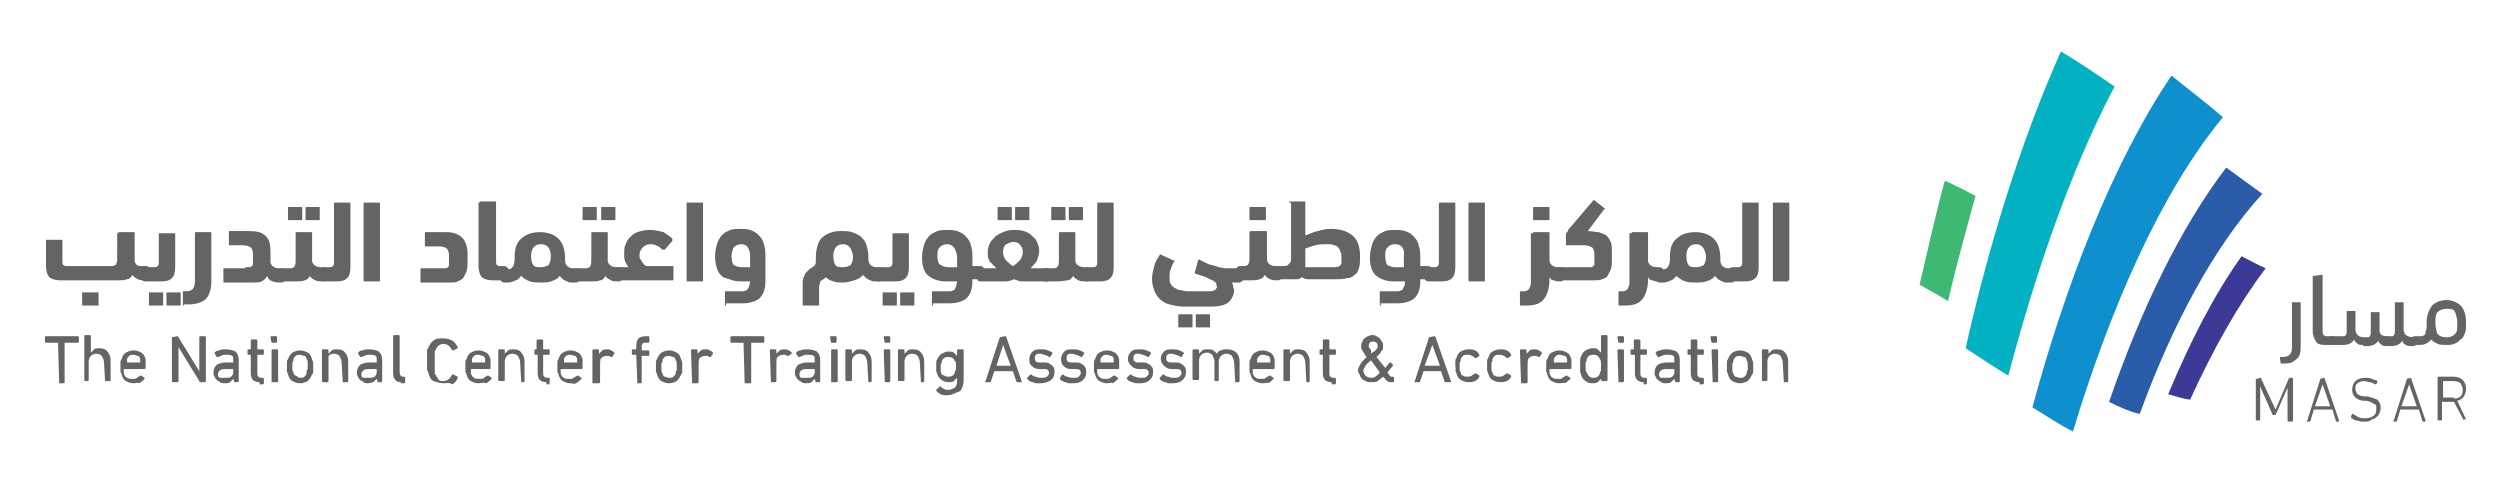 <?xml version="1.0" encoding="utf-8"?>
<!-- Generator: Adobe Illustrator 24.0.1, SVG Export Plug-In . SVG Version: 6.00 Build 0)  -->
<svg version="1.1" id="Layer_1" xmlns="http://www.w3.org/2000/svg" xmlns:xlink="http://www.w3.org/1999/xlink" x="0px" y="0px"
	 viewBox="0 0 228.3 45.6" style="enable-background:new 0 0 228.3 45.6;" xml:space="preserve">
<style type="text/css">
	.st0{fill:#3B3B97;}
	.st1{fill:#0D90CD;}
	.st2{fill:#2A5CAA;}
	.st3{fill:#5BBA47;}
	.st4{fill:#03B2C2;}
	.st5{fill:#3EB873;}
	.st6{fill:#636466;}
</style>
<g>
	<g>
		<g>
			<g>
				<g>
					<g>
						<path class="st6" d="M10.8,21.3c0-0.1,0-0.1,0.1-0.1h1.3c0.1,0,0.1,0,0.1,0.1v2.5c0,0.2,0.1,0.3,0.2,0.4s0.3,0.1,0.6,0.1h0.2
							c0.1,0,0.2,0,0.3,0.1c0.1,0.1,0.1,0.3,0.1,0.5c0,0.4-0.1,0.7-0.4,0.7c-0.3,0-0.5,0-0.7-0.1c-0.2-0.1-0.4-0.2-0.5-0.4
							c-0.1,0.2-0.3,0.4-0.5,0.4c-0.2,0.1-0.5,0.1-0.9,0.1H5.5c-0.4,0-0.8-0.1-1-0.3s-0.3-0.6-0.3-1V22c0-0.1,0-0.1,0.1-0.1h1.3
							c0.1,0,0.1,0,0.1,0.1v1.8c0,0.2,0,0.4,0.1,0.4c0.1,0.1,0.2,0.1,0.4,0.1h4c0.2,0,0.4-0.1,0.4-0.2c0.1-0.1,0.1-0.3,0.1-0.6V21.3
							z M7.6,27.9c-0.1,0-0.1,0-0.1-0.1v-1c0-0.1,0-0.1,0.1-0.1h1.3c0.1,0,0.1,0,0.1,0.1v1c0,0.1,0,0.1-0.1,0.1H7.6z"/>
						<path class="st6" d="M13.3,25.7c-0.1,0-0.2,0-0.3-0.1s-0.1-0.2-0.1-0.5c0-0.5,0.1-0.7,0.4-0.7H14c0.2,0,0.3,0,0.4-0.1
							c0.1-0.1,0.1-0.2,0.1-0.4v-2.5c0-0.1,0-0.1,0.1-0.1h1.3c0.1,0,0.1,0,0.1,0.1v3c0,0.5-0.1,0.8-0.3,1s-0.5,0.3-1,0.3H13.3z
							 M13.7,27.9c-0.1,0-0.1,0-0.1-0.1v-1c0-0.1,0-0.1,0.1-0.1h1.1c0.1,0,0.1,0,0.1,0.1v1c0,0.1,0,0.1-0.1,0.1H13.7z M15.3,27.9
							c-0.1,0-0.1,0-0.1-0.1v-1c0-0.1,0-0.1,0.1-0.1h1.1c0.1,0,0.1,0,0.1,0.1v1c0,0.1,0,0.1-0.1,0.1H15.3z"/>
						<path class="st6" d="M16.8,27.9c-0.1,0-0.1,0-0.1-0.1v-1.1c0-0.1,0-0.1,0.1-0.1h0.2c0.3,0,0.5-0.1,0.6-0.2
							c0.1-0.1,0.2-0.4,0.2-0.7v-4.4c0-0.1,0-0.1,0.1-0.1h1.3c0.1,0,0.1,0,0.1,0.1v4.4c0,0.7-0.2,1.3-0.5,1.6
							c-0.3,0.3-0.9,0.5-1.6,0.5H16.8z"/>
						<path class="st6" d="M22.4,24.4c0.2,0,0.3,0,0.4,0s0.2-0.1,0.2-0.1c0.1-0.1,0.1-0.1,0.1-0.2c0-0.1,0-0.2,0-0.3v-0.6
							c0-0.3-0.1-0.5-0.2-0.6s-0.4-0.2-0.7-0.2H21c-0.1,0-0.1,0-0.1-0.1v-1.1c0-0.1,0-0.1,0.1-0.1h1.7c0.7,0,1.2,0.1,1.5,0.4
							c0.4,0.3,0.5,0.8,0.5,1.5v0.9c0,0.2,0.1,0.3,0.2,0.4s0.3,0.2,0.6,0.2h0.2c0.1,0,0.2,0,0.3,0.1c0.1,0.1,0.1,0.3,0.1,0.5
							c0,0.4-0.1,0.7-0.4,0.7c-0.3,0-0.5,0-0.8-0.1s-0.4-0.2-0.5-0.5c-0.1,0.2-0.3,0.4-0.5,0.5c-0.2,0.1-0.5,0.1-0.8,0.1h-2.6
							c-0.1,0-0.1,0-0.1-0.1v-1.1c0-0.1,0-0.1,0.1-0.1H22.4z"/>
						<path class="st6" d="M27,21.3c0-0.1,0-0.1,0.1-0.1h1.3c0.1,0,0.1,0,0.1,0.1v2.5c0,0.2,0.1,0.3,0.2,0.4
							c0.1,0.1,0.3,0.2,0.6,0.2h0.2c0.1,0,0.2,0,0.3,0.1c0.1,0.1,0.1,0.3,0.1,0.5c0,0.4-0.1,0.7-0.4,0.7c-0.3,0-0.5,0-0.7-0.1
							c-0.2-0.1-0.4-0.2-0.5-0.4c-0.1,0.2-0.3,0.4-0.5,0.4c-0.2,0.1-0.5,0.1-0.9,0.1h-1.1c-0.1,0-0.2,0-0.3-0.1s-0.1-0.3-0.1-0.5
							s0-0.4,0.1-0.5c0.1-0.1,0.2-0.1,0.3-0.1h0.7c0.2,0,0.4-0.1,0.4-0.2c0.1-0.1,0.1-0.4,0.1-0.7V21.3z M26.4,20.1
							c-0.1,0-0.1,0-0.1-0.1v-1c0-0.1,0-0.1,0.1-0.1h1.1c0.1,0,0.1,0,0.1,0.1v1c0,0.1,0,0.1-0.1,0.1H26.4z M28,20.1
							c-0.1,0-0.1,0-0.1-0.1v-1c0-0.1,0-0.1,0.1-0.1h1.1c0.1,0,0.1,0,0.1,0.1v1c0,0.1,0,0.1-0.1,0.1H28z"/>
						<path class="st6" d="M29.6,25.7c-0.1,0-0.2,0-0.3-0.1c-0.1,0-0.1-0.1-0.1-0.3c0-0.1,0-0.2,0-0.3c0-0.1,0-0.2,0.1-0.3
							c0-0.1,0.1-0.2,0.1-0.2c0.1-0.1,0.1-0.1,0.2-0.1h0.4c0.2,0,0.3,0,0.4-0.1c0.1-0.1,0.1-0.2,0.1-0.4v-5.3c0-0.1,0-0.1,0.1-0.1
							h1.3c0.1,0,0.1,0,0.1,0.1v5.8c0,0.5-0.1,0.8-0.3,1c-0.2,0.2-0.5,0.3-1,0.3H29.6z"/>
						<path class="st6" d="M34.7,25.6c0,0.1,0,0.1-0.1,0.1h-1.3c-0.1,0-0.1,0-0.1-0.1v-7c0-0.1,0-0.1,0.1-0.1h1.3
							c0.1,0,0.1,0,0.1,0.1V25.6z"/>
						<path class="st6" d="M42.7,23.9c0,0.3,0,0.6-0.1,0.9c-0.1,0.2-0.2,0.4-0.3,0.6c-0.1,0.1-0.3,0.2-0.5,0.3
							c-0.2,0.1-0.4,0.1-0.7,0.1h-2.6c-0.1,0-0.1,0-0.1-0.1v-1.1c0-0.1,0-0.1,0.1-0.1h1.8c0.2,0,0.3,0,0.4,0s0.2-0.1,0.2-0.1
							c0.1-0.1,0.1-0.1,0.1-0.2c0-0.1,0-0.2,0-0.3v-0.6c0-0.3-0.1-0.5-0.2-0.6s-0.4-0.2-0.7-0.2h-1.2c-0.1,0-0.1,0-0.1-0.1v-1.1
							c0-0.1,0-0.1,0.1-0.1h1.9c0.6,0,1.1,0.2,1.4,0.5c0.3,0.3,0.5,0.8,0.5,1.5V23.9z"/>
						<path class="st6" d="M43.8,18.5c0-0.1,0-0.1,0.1-0.1h1.3c0.1,0,0.1,0,0.1,0.1v5.3c0,0.2,0,0.4,0.1,0.4
							c0.1,0.1,0.2,0.1,0.4,0.1h0.3c0.1,0,0.2,0.1,0.3,0.2c0.1,0.1,0.1,0.3,0.1,0.5c0,0.3,0,0.4-0.1,0.5s-0.2,0.1-0.3,0.1h-1.1
							c-0.4,0-0.8-0.1-1-0.3c-0.2-0.2-0.3-0.6-0.3-1V18.5z"/>
						<path class="st6" d="M49.4,25.8c-0.4,0-0.7,0-1-0.1c-0.3-0.1-0.6-0.3-0.8-0.5c-0.1,0.1-0.2,0.2-0.3,0.3s-0.3,0.1-0.4,0.2
							c-0.1,0-0.3,0.1-0.4,0.1s-0.3,0-0.4,0c-0.1,0-0.2,0-0.3-0.1c-0.1-0.1-0.1-0.3-0.1-0.5c0-0.2,0-0.4,0.1-0.5
							c0.1-0.1,0.2-0.1,0.3-0.1h0.3c0.2,0,0.3-0.1,0.4-0.2c0.1-0.1,0.2-0.4,0.2-0.8v-0.2c0-0.7,0.2-1.3,0.6-1.6
							c0.4-0.4,1-0.6,1.7-0.6c0.7,0,1.3,0.2,1.7,0.6c0.4,0.4,0.6,1,0.6,1.8c0,0,0,0.1,0,0.1c0,0,0,0.1,0,0.1c0,0.2,0.1,0.4,0.2,0.5
							c0.1,0.1,0.3,0.2,0.5,0.2h0.3c0.1,0,0.2,0,0.3,0.1c0.1,0.1,0.1,0.3,0.1,0.5c0,0.4-0.1,0.7-0.4,0.7c-0.1,0-0.3,0-0.4,0
							c-0.1,0-0.3,0-0.4-0.1c-0.1,0-0.2-0.1-0.4-0.2c-0.1-0.1-0.2-0.2-0.3-0.3c-0.2,0.3-0.5,0.4-0.8,0.5S49.8,25.8,49.4,25.8z
							 M49.4,22.3c-0.6,0-0.9,0.4-0.9,1.1c0,0.4,0.1,0.7,0.2,0.8c0.1,0.2,0.4,0.2,0.7,0.2c0.3,0,0.5-0.1,0.7-0.2
							c0.1-0.2,0.2-0.4,0.2-0.8C50.3,22.7,50,22.3,49.4,22.3z"/>
						<path class="st6" d="M54,21.3c0-0.1,0-0.1,0.1-0.1h1.3c0.1,0,0.1,0,0.1,0.1v2.5c0,0.2,0.1,0.3,0.2,0.4s0.3,0.2,0.6,0.2h0.2
							c0.1,0,0.2,0,0.3,0.1c0.1,0.1,0.1,0.3,0.1,0.5c0,0.4-0.1,0.7-0.4,0.7c-0.3,0-0.5,0-0.7-0.1c-0.2-0.1-0.4-0.2-0.5-0.4
							c-0.1,0.2-0.3,0.4-0.5,0.4c-0.2,0.1-0.5,0.1-0.9,0.1h-1.1c-0.1,0-0.2,0-0.3-0.1s-0.1-0.3-0.1-0.5s0-0.4,0.1-0.5
							c0.1-0.1,0.2-0.1,0.3-0.1h0.7c0.2,0,0.4-0.1,0.4-0.2c0.1-0.1,0.1-0.4,0.1-0.7V21.3z M53.3,20.1c-0.1,0-0.1,0-0.1-0.1v-1
							c0-0.1,0-0.1,0.1-0.1h1.1c0.1,0,0.1,0,0.1,0.1v1c0,0.1,0,0.1-0.1,0.1H53.3z M55,20.1c-0.1,0-0.1,0-0.1-0.1v-1
							c0-0.1,0-0.1,0.1-0.1h1.1c0.1,0,0.1,0,0.1,0.1v1c0,0.1,0,0.1-0.1,0.1H55z"/>
						<path class="st6" d="M57.4,24.4c-0.1-0.1-0.2-0.3-0.3-0.5C57,23.7,57,23.4,57,23.2c0-0.3,0-0.6,0.1-0.8
							c0.1-0.3,0.2-0.5,0.4-0.7c0.2-0.2,0.4-0.4,0.7-0.5c0.3-0.1,0.7-0.2,1.1-0.2c0.5,0,0.9,0.1,1.3,0.2c0.3,0.2,0.6,0.4,0.8,0.6
							c0,0,0,0.1,0,0.2l-0.7,0.8c-0.1,0-0.1,0-0.2,0c-0.3-0.3-0.7-0.5-1.1-0.5c-0.3,0-0.5,0.1-0.7,0.3c-0.2,0.2-0.3,0.4-0.3,0.7
							c0,0.2,0,0.3,0.1,0.4s0.1,0.2,0.2,0.3s0.1,0.2,0.2,0.2c0.1,0.1,0.1,0.1,0.2,0.1h2.3c0.1,0,0.1,0,0.1,0.1v1.1
							c0,0.1,0,0.1-0.1,0.1h-5c-0.1,0-0.2,0-0.3-0.1c-0.1-0.1-0.1-0.3-0.1-0.5c0-0.2,0-0.4,0.1-0.5c0.1-0.1,0.2-0.1,0.3-0.1H57.4z"
							/>
						<path class="st6" d="M64.2,25.6c0,0.1,0,0.1-0.1,0.1h-1.3c-0.1,0-0.1,0-0.1-0.1v-7c0-0.1,0-0.1,0.1-0.1h1.3
							c0.1,0,0.1,0,0.1,0.1V25.6z"/>
						<path class="st6" d="M66.3,27.9c-0.1,0-0.1,0-0.1-0.1v-1.1c0-0.1,0-0.1,0.1-0.1h1.2c0.1,0,0.3,0,0.4,0c0.1,0,0.2-0.1,0.3-0.1
							c0.1-0.1,0.1-0.2,0.2-0.3c0-0.1,0.1-0.3,0.1-0.5H68c-0.4,0-0.8,0-1.1-0.1s-0.6-0.2-0.9-0.3c-0.2-0.2-0.4-0.4-0.5-0.7
							c-0.1-0.3-0.2-0.7-0.2-1.2c0-0.5,0.1-0.8,0.2-1.2c0.1-0.3,0.3-0.6,0.5-0.8c0.2-0.2,0.5-0.3,0.7-0.4c0.3-0.1,0.6-0.1,0.9-0.1
							c0.3,0,0.6,0,0.9,0.1c0.3,0.1,0.5,0.2,0.7,0.4c0.2,0.2,0.4,0.4,0.5,0.7c0.1,0.3,0.2,0.7,0.2,1.1v2.5c0,0.7-0.2,1.2-0.5,1.5
							c-0.3,0.3-0.9,0.5-1.6,0.5H66.3z M67.7,22.3c-0.3,0-0.5,0.1-0.7,0.3c-0.1,0.2-0.2,0.5-0.2,0.8c0,0.4,0.1,0.7,0.2,0.8
							c0.2,0.1,0.4,0.2,0.7,0.2h0.8v-1C68.5,22.7,68.2,22.3,67.7,22.3z"/>
						<path class="st6" d="M77,25.8c-0.3,0-0.6,0-0.9-0.1s-0.5-0.2-0.7-0.4c0,0.1-0.1,0.1-0.2,0.2c-0.1,0-0.1,0.1-0.2,0.1
							c-0.1,0.1-0.1,0.1-0.1,0.2c0,0.1-0.1,0.2-0.1,0.3v1.8h-1.5v-2c0-0.2,0-0.4,0.1-0.6s0.1-0.3,0.2-0.4c0.1-0.1,0.2-0.2,0.3-0.3
							c0.1-0.1,0.2-0.1,0.3-0.2c0.1-0.1,0.2-0.1,0.2-0.2c0.1-0.1,0.1-0.2,0.1-0.3c0-0.1,0-0.1,0-0.2c0-0.1,0-0.1,0-0.2
							c0-0.5,0.1-0.9,0.2-1.2s0.3-0.6,0.5-0.7c0.2-0.2,0.5-0.3,0.8-0.4c0.3-0.1,0.6-0.1,0.9-0.1c0.3,0,0.6,0,0.9,0.1
							c0.3,0.1,0.5,0.2,0.8,0.4c0.2,0.2,0.4,0.4,0.5,0.7s0.2,0.7,0.2,1.2c0,0,0,0.1,0,0.1c0,0,0,0.1,0,0.1c0,0.2,0.1,0.4,0.2,0.5
							c0.1,0.1,0.3,0.2,0.5,0.2h0.3c0.1,0,0.2,0,0.3,0.1c0.1,0.1,0.1,0.3,0.1,0.5c0,0.4-0.1,0.7-0.4,0.7c-0.1,0-0.3,0-0.4,0
							c-0.1,0-0.3,0-0.4-0.1c-0.1,0-0.2-0.1-0.4-0.2c-0.1-0.1-0.2-0.2-0.3-0.3c-0.2,0.3-0.5,0.4-0.8,0.5
							C77.7,25.7,77.3,25.8,77,25.8z M77,22.3c-0.6,0-0.9,0.4-0.9,1.1c0,0.4,0.1,0.7,0.2,0.8c0.1,0.2,0.4,0.2,0.7,0.2
							c0.3,0,0.5-0.1,0.7-0.2c0.1-0.2,0.2-0.4,0.2-0.8C77.8,22.7,77.5,22.3,77,22.3z"/>
						<path class="st6" d="M80.3,25.7c-0.1,0-0.2,0-0.3-0.1s-0.1-0.2-0.1-0.5c0-0.5,0.1-0.7,0.4-0.7h0.7c0.2,0,0.3,0,0.4-0.1
							c0.1-0.1,0.1-0.2,0.1-0.4v-2.5c0-0.1,0-0.1,0.1-0.1h1.3c0.1,0,0.1,0,0.1,0.1v3c0,0.5-0.1,0.8-0.3,1s-0.5,0.3-1,0.3H80.3z
							 M80.7,27.9c-0.1,0-0.1,0-0.1-0.1v-1c0-0.1,0-0.1,0.1-0.1h1.1c0.1,0,0.1,0,0.1,0.1v1c0,0.1,0,0.1-0.1,0.1H80.7z M82.3,27.9
							c-0.1,0-0.1,0-0.1-0.1v-1c0-0.1,0-0.1,0.1-0.1h1.1c0.1,0,0.1,0,0.1,0.1v1c0,0.1,0,0.1-0.1,0.1H82.3z"/>
						<path class="st6" d="M85.2,27.9c-0.1,0-0.1,0-0.1-0.1v-1.1c0-0.1,0-0.1,0.1-0.1h1.2c0.1,0,0.3,0,0.4,0c0.1,0,0.2-0.1,0.3-0.1
							s0.1-0.2,0.2-0.3c0-0.1,0.1-0.3,0.1-0.5h-1c-0.7,0-1.2-0.2-1.6-0.5c-0.4-0.3-0.6-0.9-0.6-1.7c0-0.5,0.1-0.8,0.2-1.2
							c0.1-0.3,0.3-0.6,0.5-0.8s0.5-0.3,0.7-0.4c0.3-0.1,0.6-0.1,0.9-0.1c0.3,0,0.6,0,0.9,0.1c0.3,0.1,0.5,0.2,0.7,0.4
							c0.2,0.2,0.4,0.4,0.5,0.7c0.1,0.3,0.2,0.7,0.2,1.1v1h0.7c0.3,0,0.4,0.2,0.4,0.6c0,0.3,0,0.4-0.1,0.5s-0.2,0.1-0.3,0.1h-0.7
							v0.2c0,0.7-0.2,1.2-0.5,1.5s-0.9,0.5-1.6,0.5H85.2z M86.5,22.3c-0.3,0-0.5,0.1-0.7,0.3c-0.2,0.2-0.2,0.5-0.2,0.8
							c0,0.4,0.1,0.7,0.3,0.8c0.2,0.1,0.4,0.2,0.7,0.2h0.8v-1C87.3,22.7,87,22.3,86.5,22.3z"/>
						<path class="st6" d="M92.5,21c0.4,0,0.7,0,1,0.1c0.3,0.1,0.5,0.2,0.7,0.4s0.4,0.3,0.5,0.6c0.1,0.2,0.2,0.5,0.2,0.8
							c0,0.3-0.1,0.6-0.2,0.9c-0.2,0.3-0.4,0.5-0.6,0.7c0.1,0,0.1,0,0.2,0s0.1,0,0.2,0h1.1c0.1,0,0.2,0,0.3,0.1s0.1,0.3,0.1,0.5
							c0,0.2,0,0.4-0.1,0.5c-0.1,0.1-0.2,0.1-0.3,0.1h-1.6c-0.3,0-0.5,0-0.7,0c-0.2,0-0.4-0.1-0.7-0.2c-0.2,0.1-0.5,0.2-0.8,0.2
							c-0.3,0-0.5,0-0.7,0h-1.5c-0.1,0-0.3,0-0.3-0.1c-0.1-0.1-0.1-0.3-0.1-0.5c0-0.2,0-0.4,0.1-0.5c0.1-0.1,0.2-0.1,0.3-0.1H91
							c-0.2-0.2-0.4-0.4-0.6-0.6c-0.2-0.3-0.2-0.6-0.2-0.9c0-0.3,0.1-0.6,0.2-0.8c0.1-0.2,0.3-0.4,0.5-0.6c0.2-0.2,0.5-0.3,0.7-0.4
							C91.8,21.1,92.2,21,92.5,21z M91.2,20.1c-0.1,0-0.1,0-0.1-0.1v-1c0-0.1,0-0.1,0.1-0.1h1.1c0.1,0,0.1,0,0.1,0.1v1
							c0,0.1,0,0.1-0.1,0.1H91.2z M92.5,22.1c-0.2,0-0.4,0.1-0.6,0.2c-0.2,0.1-0.3,0.4-0.3,0.7c0,0.3,0.1,0.6,0.3,0.8
							c0.2,0.2,0.4,0.4,0.6,0.5c0.2-0.1,0.4-0.3,0.6-0.5c0.2-0.2,0.3-0.5,0.3-0.8c0-0.3-0.1-0.5-0.3-0.7S92.7,22.1,92.5,22.1z
							 M92.8,20.1c-0.1,0-0.1,0-0.1-0.1v-1c0-0.1,0-0.1,0.1-0.1h1.1c0.1,0,0.1,0,0.1,0.1v1c0,0.1,0,0.1-0.1,0.1H92.8z"/>
						<path class="st6" d="M96.7,21.3c0-0.1,0-0.1,0.1-0.1h1.3c0.1,0,0.1,0,0.1,0.1v2.5c0,0.2,0.1,0.3,0.2,0.4s0.3,0.2,0.6,0.2h0.2
							c0.1,0,0.2,0,0.3,0.1c0.1,0.1,0.1,0.3,0.1,0.5c0,0.4-0.1,0.7-0.4,0.7c-0.3,0-0.5,0-0.7-0.1s-0.4-0.2-0.5-0.4
							c-0.1,0.2-0.3,0.4-0.5,0.4s-0.5,0.1-0.9,0.1h-1.1c-0.1,0-0.2,0-0.3-0.1s-0.1-0.3-0.1-0.5s0-0.4,0.1-0.5
							c0.1-0.1,0.2-0.1,0.3-0.1h0.7c0.2,0,0.4-0.1,0.4-0.2c0.1-0.1,0.1-0.4,0.1-0.7V21.3z M96.1,20.1c-0.1,0-0.1,0-0.1-0.1v-1
							c0-0.1,0-0.1,0.1-0.1h1.1c0.1,0,0.1,0,0.1,0.1v1c0,0.1,0,0.1-0.1,0.1H96.1z M97.7,20.1c-0.1,0-0.1,0-0.1-0.1v-1
							c0-0.1,0-0.1,0.1-0.1h1.1c0.1,0,0.1,0,0.1,0.1v1c0,0.1,0,0.1-0.1,0.1H97.7z"/>
						<path class="st6" d="M99.3,25.7c-0.1,0-0.2,0-0.3-0.1s-0.1-0.1-0.1-0.3c0-0.1,0-0.2,0-0.3s0-0.2,0.1-0.3s0.1-0.2,0.1-0.2
							c0.1-0.1,0.1-0.1,0.2-0.1h0.4c0.2,0,0.3,0,0.4-0.1c0.1-0.1,0.1-0.2,0.1-0.4v-5.3c0-0.1,0-0.1,0.1-0.1h1.3c0.1,0,0.1,0,0.1,0.1
							v5.8c0,0.5-0.1,0.8-0.3,1c-0.2,0.2-0.5,0.3-1,0.3H99.3z"/>
						<path class="st6" d="M110.1,26.6c0.2,0,0.4,0,0.5,0c0.1,0,0.3-0.1,0.3-0.1c0.1,0,0.1-0.1,0.2-0.2s0-0.1,0-0.2
							c0-0.1,0-0.2-0.1-0.3s-0.2-0.2-0.3-0.2c-0.2-0.1-0.4-0.2-0.6-0.3c-0.3-0.1-0.6-0.2-0.9-0.3c-0.1,0-0.1-0.1-0.1-0.1l0.3-1.1
							c0-0.1,0.1-0.1,0.1-0.1c0.2,0.1,0.4,0.2,0.6,0.3c0.2,0.1,0.4,0.2,0.6,0.2c0.2,0.1,0.4,0.1,0.6,0.2c0.2,0,0.4,0.1,0.6,0.1h1.3
							c0.3,0,0.4,0.2,0.4,0.6c0,0.2,0,0.4-0.1,0.5c-0.1,0.1-0.2,0.2-0.3,0.2h-0.7c0,0.1,0.1,0.1,0.1,0.3s0.1,0.2,0.1,0.4
							c0,0.4-0.2,0.8-0.5,1.1c-0.4,0.3-0.9,0.4-1.7,0.4h-2.4c-0.5,0-0.9-0.1-1.3-0.2s-0.7-0.3-0.9-0.5c-0.2-0.2-0.4-0.5-0.5-0.8
							c-0.1-0.3-0.2-0.6-0.2-1c0-0.4,0.1-0.8,0.2-1.2c0.1-0.4,0.3-0.7,0.5-1c0-0.1,0.1-0.1,0.2,0l1.1,0.5c0.1,0,0.1,0.1,0,0.1
							c-0.1,0.2-0.2,0.4-0.3,0.7c-0.1,0.2-0.1,0.5-0.1,0.7c0,0.2,0,0.5,0.1,0.6c0.1,0.2,0.2,0.3,0.4,0.4s0.3,0.2,0.5,0.2
							s0.4,0.1,0.6,0.1H110.1z M107.7,29.9c-0.1,0-0.1,0-0.1-0.1v-1c0-0.1,0-0.1,0.1-0.1h1.1c0.1,0,0.1,0,0.1,0.1v1
							c0,0.1,0,0.1-0.1,0.1H107.7z M109.3,29.9c-0.1,0-0.1,0-0.1-0.1v-1c0-0.1,0-0.1,0.1-0.1h1.1c0.1,0,0.1,0,0.1,0.1v1
							c0,0.1,0,0.1-0.1,0.1H109.3z"/>
						<path class="st6" d="M115.5,25.1c-0.1,0.2-0.3,0.4-0.5,0.4c-0.2,0.1-0.5,0.1-0.9,0.1h-0.9c-0.1,0-0.2,0-0.3-0.1
							c-0.1,0-0.1-0.1-0.1-0.3c0-0.1,0-0.2,0-0.3c0-0.1,0-0.2,0.1-0.3c0-0.1,0.1-0.2,0.1-0.2c0.1-0.1,0.1-0.1,0.2-0.1h0.4
							c0.2,0,0.4-0.1,0.4-0.2c0.1-0.1,0.1-0.3,0.1-0.7v-2.2c0-0.1,0.1-0.1,0.2-0.1c0.1,0,0.2,0,0.3,0h1c0.1,0,0.1,0,0.1,0.1v2.5
							c0,0.2,0.1,0.3,0.2,0.4c0.1,0.1,0.3,0.2,0.6,0.2h0.2c0.1,0,0.2,0,0.3,0.1c0.1,0.1,0.1,0.3,0.1,0.5c0,0.4-0.1,0.7-0.4,0.7
							c-0.3,0-0.5,0-0.7-0.1S115.7,25.4,115.5,25.1z M114.2,20.1c-0.1,0-0.1,0-0.1-0.1v-1c0-0.1,0-0.1,0.1-0.1h1.3
							c0.1,0,0.1,0,0.1,0.1v1c0,0.1,0,0.1-0.1,0.1H114.2z"/>
						<path class="st6" d="M117.7,18.5c0-0.1,0-0.1,0.1-0.1h1.3c0.1,0,0.1,0,0.1,0.1v3c0.3-0.1,0.7-0.3,1.1-0.4s0.8-0.2,1.2-0.2
							c0.9,0,1.5,0.2,2,0.6c0.5,0.4,0.7,1.1,0.7,1.9c0,0.4,0,0.8-0.1,1.1c-0.1,0.3-0.2,0.5-0.4,0.6c-0.2,0.2-0.4,0.3-0.7,0.3
							c-0.3,0.1-0.6,0.1-1,0.1h-2.5c-0.3,0-0.5-0.1-0.6-0.2c-0.1,0.1-0.3,0.2-0.4,0.2c-0.2,0-0.4,0-0.7,0h-1c-0.1,0-0.2,0-0.3-0.1
							c-0.1-0.1-0.1-0.3-0.1-0.5c0-0.3,0-0.4,0.1-0.5s0.2-0.1,0.3-0.1h0.5c0.1,0,0.2,0,0.3-0.1c0.1-0.1,0.1-0.1,0.2-0.2
							s0.1-0.2,0.1-0.3s0-0.3,0-0.4V18.5z M121.2,22.3c-0.4,0-0.7,0-1.1,0.1c-0.3,0.1-0.7,0.2-0.9,0.3V24c0,0.1,0,0.3,0,0.4h2.1
							c0.3,0,0.5,0,0.6,0s0.3,0,0.4-0.1c0.1-0.1,0.2-0.1,0.2-0.3c0-0.1,0-0.3,0-0.5c0-0.2,0-0.4-0.1-0.5c0-0.1-0.1-0.3-0.2-0.4
							c-0.1-0.1-0.2-0.2-0.4-0.2C121.7,22.3,121.4,22.3,121.2,22.3z"/>
						<path class="st6" d="M126.1,27.9c-0.1,0-0.1,0-0.1-0.1v-1.1c0-0.1,0-0.1,0.1-0.1h1.2c0.1,0,0.3,0,0.4,0s0.2-0.1,0.3-0.1
							s0.1-0.2,0.2-0.3s0.1-0.3,0.1-0.5h-1c-0.7,0-1.2-0.2-1.6-0.5s-0.6-0.9-0.6-1.7c0-0.5,0.1-0.8,0.2-1.2c0.1-0.3,0.3-0.6,0.5-0.8
							s0.5-0.3,0.7-0.4c0.3-0.1,0.6-0.1,0.9-0.1c0.3,0,0.6,0,0.9,0.1c0.3,0.1,0.5,0.2,0.7,0.4c0.2,0.2,0.4,0.4,0.5,0.7
							c0.1,0.3,0.2,0.7,0.2,1.1v1h0.7c0.3,0,0.4,0.2,0.4,0.6c0,0.3,0,0.4-0.1,0.5c-0.1,0.1-0.2,0.1-0.3,0.1h-0.7v0.2
							c0,0.7-0.2,1.2-0.5,1.5c-0.3,0.3-0.9,0.5-1.6,0.5H126.1z M127.4,22.3c-0.3,0-0.5,0.1-0.7,0.3c-0.2,0.2-0.2,0.5-0.2,0.8
							c0,0.4,0.1,0.7,0.2,0.8c0.2,0.1,0.4,0.2,0.7,0.2h0.8v-1C128.3,22.7,128,22.3,127.4,22.3z"/>
						<path class="st6" d="M130.5,25.7c-0.1,0-0.2,0-0.3-0.1c-0.1,0-0.1-0.1-0.1-0.3c0-0.1,0-0.2,0-0.3c0-0.1,0-0.2,0.1-0.3
							c0-0.1,0.1-0.2,0.1-0.2c0.1-0.1,0.1-0.1,0.2-0.1h0.4c0.2,0,0.3,0,0.4-0.1c0.1-0.1,0.1-0.2,0.1-0.4v-5.3c0-0.1,0-0.1,0.1-0.1
							h1.3c0.1,0,0.1,0,0.1,0.1v5.8c0,0.5-0.1,0.8-0.3,1c-0.2,0.2-0.5,0.3-1,0.3H130.5z"/>
						<path class="st6" d="M135.6,25.6c0,0.1,0,0.1-0.1,0.1h-1.3c-0.1,0-0.1,0-0.1-0.1v-7c0-0.1,0-0.1,0.1-0.1h1.3
							c0.1,0,0.1,0,0.1,0.1V25.6z"/>
						<path class="st6" d="M140,21.3c0-0.1,0-0.1,0.1-0.1h1.3c0.1,0,0.1,0,0.1,0.1v2.5c0,0.2,0.1,0.3,0.2,0.4s0.3,0.2,0.6,0.2h0.2
							c0.1,0,0.2,0,0.3,0.1c0.1,0.1,0.1,0.3,0.1,0.5c0,0.4-0.1,0.7-0.4,0.7c-0.2,0-0.4,0-0.6-0.1c-0.2,0-0.3-0.1-0.4-0.3v0.2
							c0,0.8-0.2,1.4-0.5,1.8c-0.3,0.4-0.8,0.6-1.6,0.6h-0.5c-0.1,0-0.1,0-0.1-0.1v-1.1c0-0.1,0-0.1,0.1-0.1h0.2
							c0.2,0,0.3,0,0.4-0.1c0.1-0.1,0.2-0.1,0.2-0.3c0.1-0.1,0.1-0.3,0.1-0.4c0-0.2,0-0.4,0-0.6V21.3z M140.1,20.1
							c-0.1,0-0.1,0-0.1-0.1v-1c0-0.1,0-0.1,0.1-0.1h1.3c0.1,0,0.1,0,0.1,0.1v1c0,0.1,0,0.1-0.1,0.1H140.1z"/>
						<path class="st6" d="M145,21.1c0.4,0,0.7,0.1,1,0.1c0.3,0.1,0.5,0.2,0.7,0.3c0.2,0.2,0.3,0.4,0.4,0.6s0.1,0.6,0.1,1v0.6
							c0,0.3,0,0.6-0.1,0.9c-0.1,0.2-0.2,0.4-0.3,0.6s-0.3,0.2-0.5,0.3c-0.2,0.1-0.4,0.1-0.7,0.1h-3.1c-0.1,0-0.2,0-0.3-0.1
							c-0.1-0.1-0.1-0.3-0.1-0.5c0-0.2,0-0.4,0.1-0.5s0.2-0.1,0.3-0.1h2.4c0.2,0,0.3,0,0.4,0c0.1,0,0.2-0.1,0.2-0.1
							c0.1-0.1,0.1-0.1,0.1-0.2c0-0.1,0-0.2,0-0.4v-0.5c0-0.3-0.1-0.5-0.2-0.6c-0.2-0.1-0.4-0.2-0.7-0.2h-1.6c-0.1,0-0.1,0-0.1-0.1
							v-0.9c0,0,0-0.1,0.1-0.2c0.1-0.1,0.1-0.1,0.1-0.2l2.3-2.7c0,0,0.1-0.1,0.1,0l0.9,0.7c0.1,0,0.1,0.1,0,0.1L145,21.1z"/>
						<path class="st6" d="M149,21.3c0-0.1,0-0.1,0.1-0.1h1.3c0.1,0,0.1,0,0.1,0.1v2.5c0,0.2,0.1,0.3,0.2,0.4
							c0.1,0.1,0.3,0.2,0.6,0.2h0.2c0.1,0,0.2,0,0.3,0.1c0.1,0.1,0.1,0.3,0.1,0.5c0,0.4-0.1,0.7-0.4,0.7c-0.2,0-0.4,0-0.6-0.1
							c-0.2,0-0.3-0.1-0.4-0.3v0.2c0,0.8-0.2,1.4-0.5,1.8c-0.3,0.4-0.8,0.6-1.6,0.6h-0.5c-0.1,0-0.1,0-0.1-0.1v-1.1
							c0-0.1,0-0.1,0.1-0.1h0.2c0.2,0,0.3,0,0.4-0.1c0.1-0.1,0.2-0.1,0.2-0.3c0.1-0.1,0.1-0.3,0.1-0.4c0-0.2,0-0.4,0-0.6V21.3z"/>
						<path class="st6" d="M154.9,25.8c-0.4,0-0.7,0-1-0.1c-0.3-0.1-0.6-0.3-0.8-0.5c-0.1,0.1-0.2,0.2-0.3,0.3s-0.3,0.1-0.4,0.2
							c-0.1,0-0.3,0.1-0.4,0.1s-0.3,0-0.4,0c-0.1,0-0.2,0-0.3-0.1c-0.1-0.1-0.1-0.3-0.1-0.5c0-0.2,0-0.4,0.1-0.5
							c0.1-0.1,0.2-0.1,0.3-0.1h0.3c0.2,0,0.3-0.1,0.4-0.2c0.1-0.1,0.2-0.4,0.2-0.8v-0.2c0-0.7,0.2-1.3,0.6-1.6
							c0.4-0.4,1-0.6,1.7-0.6c0.7,0,1.3,0.2,1.7,0.6c0.4,0.4,0.6,1,0.6,1.8c0,0,0,0.1,0,0.1c0,0,0,0.1,0,0.1c0,0.2,0.1,0.4,0.2,0.5
							c0.1,0.1,0.3,0.2,0.5,0.2h0.3c0.1,0,0.2,0,0.3,0.1c0.1,0.1,0.1,0.3,0.1,0.5c0,0.4-0.1,0.7-0.4,0.7c-0.1,0-0.3,0-0.4,0
							s-0.3,0-0.4-0.1c-0.1,0-0.2-0.1-0.4-0.2c-0.1-0.1-0.2-0.2-0.3-0.3c-0.2,0.3-0.5,0.4-0.8,0.5S155.2,25.8,154.9,25.8z
							 M154.9,22.3c-0.6,0-0.9,0.4-0.9,1.1c0,0.4,0.1,0.7,0.2,0.8c0.1,0.2,0.4,0.2,0.7,0.2c0.3,0,0.5-0.1,0.7-0.2
							c0.1-0.2,0.2-0.4,0.2-0.8C155.7,22.7,155.4,22.3,154.9,22.3z"/>
						<path class="st6" d="M158.2,25.7c-0.1,0-0.2,0-0.3-0.1c-0.1,0-0.1-0.1-0.1-0.3c0-0.1,0-0.2,0-0.3c0-0.1,0-0.2,0.1-0.3
							c0-0.1,0.1-0.2,0.1-0.2c0.1-0.1,0.1-0.1,0.2-0.1h0.4c0.2,0,0.3,0,0.4-0.1c0.1-0.1,0.1-0.2,0.1-0.4v-5.3c0-0.1,0-0.1,0.1-0.1
							h1.3c0.1,0,0.1,0,0.1,0.1v5.8c0,0.5-0.1,0.8-0.3,1c-0.2,0.2-0.5,0.3-1,0.3H158.2z"/>
						<path class="st6" d="M163.3,25.6c0,0.1,0,0.1-0.1,0.1H162c-0.1,0-0.1,0-0.1-0.1v-7c0-0.1,0-0.1,0.1-0.1h1.3
							c0.1,0,0.1,0,0.1,0.1V25.6z"/>
					</g>
				</g>
				<g>
					<path class="st6" d="M5.4,34.9C5.4,34.9,5.3,34.9,5.4,34.9l-0.1-3.6c0,0,0,0,0,0H4.2c0,0-0.1,0-0.1-0.1v-0.4c0,0,0-0.1,0.1-0.1
						h2.9c0,0,0.1,0,0.1,0.1v0.4c0,0,0,0.1-0.1,0.1H5.9c0,0,0,0,0,0v3.6c0,0,0,0.1-0.1,0.1H5.4z"/>
					<path class="st6" d="M9.6,34.9C9.6,34.9,9.6,34.9,9.6,34.9l-0.1-1.8c0-0.2-0.1-0.4-0.2-0.6c-0.1-0.1-0.3-0.2-0.5-0.2
						c-0.2,0-0.4,0.1-0.5,0.2c-0.1,0.1-0.2,0.3-0.2,0.5v1.7c0,0,0,0.1-0.1,0.1H7.8c0,0-0.1,0-0.1-0.1v-4c0,0,0-0.1,0.1-0.1h0.4
						c0,0,0.1,0,0.1,0.1v1.5h0c0.1-0.1,0.2-0.2,0.3-0.3c0.1-0.1,0.3-0.1,0.5-0.1c0.3,0,0.6,0.1,0.7,0.3c0.2,0.2,0.3,0.5,0.3,0.8v1.8
						c0,0,0,0.1-0.1,0.1H9.6z"/>
					<path class="st6" d="M12.2,35c-0.3,0-0.5-0.1-0.7-0.2c-0.2-0.1-0.3-0.3-0.4-0.6c0-0.1-0.1-0.2-0.1-0.3c0-0.1,0-0.3,0-0.4
						c0-0.2,0-0.3,0-0.4c0-0.1,0-0.2,0.1-0.3c0.1-0.3,0.2-0.5,0.4-0.6c0.2-0.1,0.4-0.2,0.7-0.2s0.5,0.1,0.7,0.2
						c0.2,0.1,0.3,0.3,0.4,0.6c0,0,0,0.1,0,0.1c0,0.1,0,0.1,0,0.2c0,0.1,0,0.1,0,0.2s0,0.2,0,0.3c0,0,0,0.1-0.1,0.1h-1.9
						c0,0,0,0,0,0c0,0.1,0,0.1,0,0.2c0,0.1,0,0.1,0,0.2c0.1,0.2,0.1,0.3,0.3,0.4c0.1,0.1,0.3,0.1,0.5,0.1c0.2,0,0.3,0,0.4-0.1
						s0.2-0.1,0.3-0.2c0,0,0.1,0,0.1,0l0.3,0.2c0,0,0,0.1,0,0.1c-0.1,0.1-0.3,0.3-0.5,0.4C12.6,34.9,12.4,35,12.2,35z M12.8,33.2
						C12.8,33.2,12.9,33.2,12.8,33.2c0-0.2,0-0.3,0-0.4c0-0.1-0.1-0.3-0.2-0.3s-0.3-0.1-0.4-0.1c-0.2,0-0.3,0-0.4,0.1
						c-0.1,0.1-0.2,0.2-0.2,0.3c0,0.1,0,0.2,0,0.3c0,0,0,0,0,0H12.8z"/>
					<path class="st6" d="M15.7,30.8C15.7,30.8,15.7,30.7,15.7,30.8l0.5-0.1c0,0,0.1,0,0.1,0.1l1.9,3.1h0v-3.1c0,0,0-0.1,0.1-0.1
						h0.4c0,0,0.1,0,0.1,0.1v4c0,0,0,0.1-0.1,0.1h-0.4c0,0-0.1,0-0.1-0.1l-1.9-3.1h0v3.1c0,0,0,0.1-0.1,0.1h-0.4c0,0-0.1,0-0.1-0.1
						V30.8z"/>
					<path class="st6" d="M21.4,34.9C21.4,34.9,21.4,34.9,21.4,34.9l-0.1-0.3h0c-0.1,0.1-0.2,0.2-0.3,0.3c-0.1,0.1-0.3,0.1-0.5,0.1
						c-0.1,0-0.3,0-0.4-0.1s-0.2-0.1-0.3-0.2s-0.2-0.2-0.2-0.3c-0.1-0.1-0.1-0.2-0.1-0.4c0-0.3,0.1-0.5,0.3-0.7
						c0.2-0.1,0.5-0.2,0.8-0.2h0.7c0,0,0,0,0,0v-0.2c0-0.2,0-0.4-0.1-0.4c-0.1-0.1-0.3-0.1-0.6-0.1c-0.2,0-0.3,0-0.4,0.1
						c-0.1,0-0.2,0.1-0.3,0.1c0,0-0.1,0-0.1,0l-0.2-0.3c0,0,0-0.1,0-0.1c0.1-0.1,0.2-0.2,0.4-0.2c0.2-0.1,0.4-0.1,0.6-0.1
						c0.4,0,0.7,0.1,0.9,0.2c0.2,0.2,0.3,0.4,0.3,0.8v1.9c0,0,0,0.1-0.1,0.1H21.4z M20.6,34.5c0.2,0,0.4,0,0.5-0.1
						c0.1-0.1,0.2-0.2,0.2-0.4v-0.3c0,0,0,0,0,0h-0.6c-0.3,0-0.4,0-0.6,0.1c-0.1,0.1-0.2,0.2-0.2,0.4c0,0.2,0.1,0.3,0.2,0.3
						C20.3,34.5,20.4,34.5,20.6,34.5z"/>
					<path class="st6" d="M23.7,34.9c-0.3,0-0.5-0.1-0.6-0.2c-0.1-0.1-0.2-0.3-0.2-0.6v-1.7c0,0,0,0,0,0h-0.2c0,0-0.1,0-0.1-0.1V32
						c0,0,0-0.1,0.1-0.1h0.2c0,0,0,0,0,0v-0.8c0,0,0-0.1,0.1-0.1h0.4c0,0,0.1,0,0.1,0.1v0.8c0,0,0,0,0,0h0.5c0,0,0.1,0,0.1,0.1v0.3
						c0,0,0,0.1-0.1,0.1h-0.5c0,0,0,0,0,0v1.7c0,0.1,0,0.2,0.1,0.3c0.1,0.1,0.2,0.1,0.3,0.1h0.1c0,0,0.1,0,0.1,0.1v0.4
						c0,0,0,0.1-0.1,0.1H23.7z"/>
					<path class="st6" d="M24.8,31.3C24.8,31.3,24.8,31.3,24.8,31.3l-0.1-0.5c0,0,0-0.1,0.1-0.1h0.4c0,0,0.1,0,0.1,0.1v0.4
						c0,0,0,0.1-0.1,0.1H24.8z M24.8,34.9C24.8,34.9,24.8,34.9,24.8,34.9L24.8,32c0,0,0-0.1,0.1-0.1h0.4c0,0,0.1,0,0.1,0.1v2.8
						c0,0,0,0.1-0.1,0.1H24.8z"/>
					<path class="st6" d="M27.4,35c-0.3,0-0.5-0.1-0.7-0.2s-0.3-0.3-0.4-0.6c0-0.1-0.1-0.2-0.1-0.3c0-0.1,0-0.3,0-0.4
						c0-0.2,0-0.3,0-0.4c0-0.1,0-0.2,0.1-0.3c0.1-0.3,0.2-0.4,0.4-0.6c0.2-0.1,0.4-0.2,0.7-0.2s0.5,0.1,0.7,0.2
						c0.2,0.1,0.3,0.3,0.4,0.6c0,0.1,0.1,0.2,0.1,0.3c0,0.1,0,0.3,0,0.4c0,0.2,0,0.3,0,0.4c0,0.1,0,0.2-0.1,0.3
						c-0.1,0.2-0.2,0.4-0.4,0.6C27.9,34.9,27.7,35,27.4,35z M27.4,34.5c0.2,0,0.3,0,0.4-0.1S28,34.2,28,34c0-0.1,0-0.2,0.1-0.3
						c0-0.1,0-0.2,0-0.3c0-0.1,0-0.3,0-0.3c0-0.1,0-0.2-0.1-0.3c0-0.1-0.1-0.3-0.2-0.3s-0.3-0.1-0.4-0.1s-0.3,0-0.4,0.1
						s-0.2,0.2-0.2,0.3c0,0.1,0,0.2-0.1,0.3c0,0.1,0,0.2,0,0.3c0,0.1,0,0.3,0,0.3c0,0.1,0,0.2,0.1,0.3c0,0.1,0.1,0.3,0.2,0.3
						S27.2,34.5,27.4,34.5z"/>
					<path class="st6" d="M31.3,34.9C31.3,34.9,31.3,34.9,31.3,34.9l-0.1-1.8c0-0.2-0.1-0.4-0.2-0.6c-0.1-0.1-0.3-0.2-0.5-0.2
						c-0.2,0-0.4,0.1-0.5,0.2C30,32.7,30,32.9,30,33.1v1.7c0,0,0,0.1-0.1,0.1h-0.4c0,0-0.1,0-0.1-0.1V32c0,0,0-0.1,0.1-0.1h0.4
						c0,0,0.1,0,0.1,0.1v0.3h0c0.1-0.1,0.2-0.2,0.3-0.3c0.1-0.1,0.3-0.1,0.5-0.1c0.3,0,0.6,0.1,0.7,0.3c0.2,0.2,0.3,0.5,0.3,0.8v1.8
						c0,0,0,0.1-0.1,0.1H31.3z"/>
					<path class="st6" d="M34.5,34.9C34.5,34.9,34.5,34.9,34.5,34.9l-0.1-0.3h0c-0.1,0.1-0.2,0.2-0.3,0.3C34,34.9,33.8,35,33.6,35
						c-0.1,0-0.3,0-0.4-0.1s-0.2-0.1-0.3-0.2c-0.1-0.1-0.2-0.2-0.2-0.3c-0.1-0.1-0.1-0.2-0.1-0.4c0-0.3,0.1-0.5,0.3-0.7
						c0.2-0.1,0.5-0.2,0.8-0.2h0.7c0,0,0,0,0,0v-0.2c0-0.2,0-0.4-0.1-0.4c-0.1-0.1-0.3-0.1-0.6-0.1c-0.2,0-0.3,0-0.4,0.1
						c-0.1,0-0.2,0.1-0.3,0.1c0,0-0.1,0-0.1,0l-0.2-0.3c0,0,0-0.1,0-0.1c0.1-0.1,0.2-0.2,0.4-0.2c0.2-0.1,0.4-0.1,0.6-0.1
						c0.4,0,0.7,0.1,0.9,0.2c0.2,0.2,0.3,0.4,0.3,0.8v1.9c0,0,0,0.1-0.1,0.1H34.5z M33.7,34.5c0.2,0,0.4,0,0.5-0.1
						c0.1-0.1,0.2-0.2,0.2-0.4v-0.3c0,0,0,0,0,0h-0.6c-0.3,0-0.4,0-0.6,0.1c-0.1,0.1-0.2,0.2-0.2,0.4c0,0.2,0.1,0.3,0.2,0.3
						C33.4,34.5,33.5,34.5,33.7,34.5z"/>
					<path class="st6" d="M36.6,34.9c-0.3,0-0.4-0.1-0.5-0.2c-0.1-0.1-0.2-0.3-0.2-0.6v-3.4c0,0,0-0.1,0.1-0.1h0.4
						c0,0,0.1,0,0.1,0.1v3.3c0,0.1,0,0.2,0.1,0.3s0.1,0.1,0.2,0.1h0.1c0,0,0.1,0,0.1,0.1v0.4c0,0,0,0.1-0.1,0.1H36.6z"/>
					<path class="st6" d="M39.1,34c0-0.1,0-0.1-0.1-0.2c0-0.1,0-0.1,0-0.2c0-0.1,0-0.2,0-0.3c0-0.1,0-0.3,0-0.4c0-0.2,0-0.3,0-0.4
						c0-0.1,0-0.2,0-0.3c0-0.1,0-0.2,0-0.2c0-0.1,0-0.1,0.1-0.2c0.1-0.3,0.3-0.6,0.5-0.7c0.2-0.2,0.5-0.2,0.9-0.2
						c0.3,0,0.6,0.1,0.8,0.2c0.2,0.1,0.4,0.4,0.5,0.6c0,0,0,0.1,0,0.1l-0.4,0.2c0,0-0.1,0-0.1,0c-0.1-0.2-0.2-0.3-0.3-0.4
						s-0.3-0.2-0.5-0.2c-0.2,0-0.4,0.1-0.5,0.2s-0.2,0.3-0.3,0.5c0,0,0,0.1,0,0.1c0,0.1,0,0.1,0,0.2c0,0.1,0,0.2,0,0.3
						c0,0.1,0,0.2,0,0.4c0,0.2,0,0.3,0,0.4c0,0.1,0,0.2,0,0.3c0,0.1,0,0.1,0,0.2c0,0.1,0,0.1,0,0.1c0.1,0.2,0.2,0.3,0.3,0.5
						s0.3,0.2,0.5,0.2c0.2,0,0.4-0.1,0.5-0.2s0.2-0.2,0.3-0.4c0,0,0-0.1,0.1,0l0.4,0.2c0,0,0,0,0,0.1c-0.1,0.3-0.3,0.5-0.5,0.6
						C41,34.9,40.8,35,40.5,35c-0.3,0-0.6-0.1-0.9-0.2S39.2,34.3,39.1,34z"/>
					<path class="st6" d="M43.7,35c-0.3,0-0.5-0.1-0.7-0.2c-0.2-0.1-0.3-0.3-0.4-0.6c0-0.1-0.1-0.2-0.1-0.3c0-0.1,0-0.3,0-0.4
						c0-0.2,0-0.3,0-0.4c0-0.1,0-0.2,0.1-0.3c0.1-0.3,0.2-0.5,0.4-0.6c0.2-0.1,0.4-0.2,0.7-0.2s0.5,0.1,0.7,0.2
						c0.2,0.1,0.3,0.3,0.4,0.6c0,0,0,0.1,0,0.1c0,0.1,0,0.1,0,0.2c0,0.1,0,0.1,0,0.2s0,0.2,0,0.3c0,0,0,0.1-0.1,0.1H43c0,0,0,0,0,0
						c0,0.1,0,0.1,0,0.2c0,0.1,0,0.1,0,0.2c0.1,0.2,0.1,0.3,0.3,0.4c0.1,0.1,0.3,0.1,0.5,0.1c0.2,0,0.3,0,0.4-0.1s0.2-0.1,0.3-0.2
						c0,0,0.1,0,0.1,0l0.3,0.2c0,0,0,0.1,0,0.1c-0.1,0.1-0.3,0.3-0.5,0.4C44.1,34.9,43.9,35,43.7,35z M44.3,33.2
						C44.3,33.2,44.3,33.2,44.3,33.2c0-0.2,0-0.3,0-0.4c0-0.1-0.1-0.3-0.2-0.3s-0.3-0.1-0.4-0.1c-0.2,0-0.3,0-0.4,0.1
						c-0.1,0.1-0.2,0.2-0.2,0.3c0,0.1,0,0.2,0,0.3c0,0,0,0,0,0H44.3z"/>
					<path class="st6" d="M47.6,34.9C47.6,34.9,47.5,34.9,47.6,34.9l-0.1-1.8c0-0.2-0.1-0.4-0.2-0.6c-0.1-0.1-0.3-0.2-0.5-0.2
						c-0.2,0-0.4,0.1-0.5,0.2c-0.1,0.1-0.2,0.3-0.2,0.5v1.7c0,0,0,0.1-0.1,0.1h-0.4c0,0-0.1,0-0.1-0.1V32c0,0,0-0.1,0.1-0.1h0.4
						c0,0,0.1,0,0.1,0.1v0.3h0c0.1-0.1,0.2-0.2,0.3-0.3c0.1-0.1,0.3-0.1,0.5-0.1c0.3,0,0.6,0.1,0.7,0.3c0.2,0.2,0.3,0.5,0.3,0.8v1.8
						c0,0,0,0.1-0.1,0.1H47.6z"/>
					<path class="st6" d="M49.9,34.9c-0.3,0-0.5-0.1-0.6-0.2c-0.1-0.1-0.2-0.3-0.2-0.6v-1.7c0,0,0,0,0,0h-0.2c0,0-0.1,0-0.1-0.1V32
						c0,0,0-0.1,0.1-0.1H49c0,0,0,0,0,0v-0.8c0,0,0-0.1,0.1-0.1h0.4c0,0,0.1,0,0.1,0.1v0.8c0,0,0,0,0,0h0.5c0,0,0.1,0,0.1,0.1v0.3
						c0,0,0,0.1-0.1,0.1h-0.5c0,0,0,0,0,0v1.7c0,0.1,0,0.2,0.1,0.3c0.1,0.1,0.2,0.1,0.3,0.1h0.1c0,0,0.1,0,0.1,0.1v0.4
						c0,0,0,0.1-0.1,0.1H49.9z"/>
					<path class="st6" d="M52.1,35c-0.3,0-0.5-0.1-0.7-0.2c-0.2-0.1-0.3-0.3-0.4-0.6c0-0.1-0.1-0.2-0.1-0.3c0-0.1,0-0.3,0-0.4
						c0-0.2,0-0.3,0-0.4s0-0.2,0.1-0.3c0.1-0.3,0.2-0.5,0.4-0.6c0.2-0.1,0.4-0.2,0.7-0.2s0.5,0.1,0.7,0.2c0.2,0.1,0.3,0.3,0.4,0.6
						c0,0,0,0.1,0,0.1c0,0.1,0,0.1,0,0.2c0,0.1,0,0.1,0,0.2s0,0.2,0,0.3c0,0,0,0.1-0.1,0.1h-1.9c0,0,0,0,0,0c0,0.1,0,0.1,0,0.2
						c0,0.1,0,0.1,0,0.2c0.1,0.2,0.1,0.3,0.3,0.4c0.1,0.1,0.3,0.1,0.5,0.1c0.2,0,0.3,0,0.4-0.1c0.1-0.1,0.2-0.1,0.3-0.2
						c0,0,0.1,0,0.1,0l0.3,0.2c0,0,0,0.1,0,0.1c-0.1,0.1-0.3,0.3-0.5,0.4S52.3,35,52.1,35z M52.7,33.2
						C52.7,33.2,52.7,33.2,52.7,33.2c0-0.2,0-0.3,0-0.4c0-0.1-0.1-0.3-0.2-0.3s-0.3-0.1-0.4-0.1s-0.3,0-0.4,0.1s-0.2,0.2-0.2,0.3
						c0,0.1,0,0.2,0,0.3c0,0,0,0,0,0H52.7z"/>
					<path class="st6" d="M54.1,34.9C54.1,34.9,54.1,34.9,54.1,34.9L54.1,32c0,0,0-0.1,0.1-0.1h0.4c0,0,0.1,0,0.1,0.1v0.3h0
						c0.1-0.1,0.2-0.2,0.3-0.3c0.1-0.1,0.3-0.1,0.5-0.1c0.1,0,0.2,0,0.3,0.1c0.1,0,0.2,0.1,0.3,0.2c0,0,0,0.1,0,0.1l-0.2,0.3
						c0,0-0.1,0-0.1,0c-0.1,0-0.1-0.1-0.2-0.1s-0.2,0-0.2,0c-0.2,0-0.4,0.1-0.5,0.2s-0.1,0.4-0.1,0.6v1.6c0,0,0,0.1-0.1,0.1H54.1z"
						/>
					<path class="st6" d="M58.2,34.9C58.2,34.9,58.2,34.9,58.2,34.9l-0.1-2.5c0,0,0,0,0,0h-0.3c0,0-0.1,0-0.1-0.1V32
						c0,0,0-0.1,0.1-0.1h0.3c0,0,0,0,0,0v-0.3c0-0.3,0.1-0.6,0.2-0.7c0.1-0.1,0.4-0.2,0.7-0.2h0.2c0,0,0.1,0,0.1,0.1v0.4
						c0,0,0,0.1-0.1,0.1h-0.2c-0.1,0-0.2,0-0.2,0c-0.1,0-0.1,0-0.1,0.1c0,0-0.1,0.1-0.1,0.1c0,0.1,0,0.1,0,0.2v0.3c0,0,0,0,0,0h0.6
						c0,0,0.1,0,0.1,0.1v0.3c0,0,0,0.1-0.1,0.1h-0.6c0,0,0,0,0,0v2.4c0,0,0,0.1-0.1,0.1H58.2z"/>
					<path class="st6" d="M61.1,35c-0.3,0-0.5-0.1-0.7-0.2c-0.2-0.1-0.3-0.3-0.4-0.6c0-0.1-0.1-0.2-0.1-0.3s0-0.3,0-0.4
						c0-0.2,0-0.3,0-0.4c0-0.1,0-0.2,0.1-0.3c0.1-0.3,0.2-0.4,0.4-0.6c0.2-0.1,0.4-0.2,0.7-0.2c0.3,0,0.5,0.1,0.7,0.2
						c0.2,0.1,0.3,0.3,0.4,0.6c0,0.1,0.1,0.2,0.1,0.3c0,0.1,0,0.3,0,0.4c0,0.2,0,0.3,0,0.4s0,0.2-0.1,0.3c-0.1,0.2-0.2,0.4-0.4,0.6
						C61.6,34.9,61.4,35,61.1,35z M61.1,34.5c0.2,0,0.3,0,0.4-0.1s0.2-0.2,0.2-0.3c0-0.1,0-0.2,0.1-0.3c0-0.1,0-0.2,0-0.3
						c0-0.1,0-0.3,0-0.3c0-0.1,0-0.2-0.1-0.3c0-0.1-0.1-0.3-0.2-0.3s-0.3-0.1-0.4-0.1s-0.3,0-0.4,0.1s-0.2,0.2-0.2,0.3
						c0,0.1,0,0.2-0.1,0.3c0,0.1,0,0.2,0,0.3c0,0.1,0,0.3,0,0.3c0,0.1,0,0.2,0.1,0.3c0,0.1,0.1,0.3,0.2,0.3S60.9,34.5,61.1,34.5z"/>
					<path class="st6" d="M63.2,34.9C63.2,34.9,63.1,34.9,63.2,34.9L63.1,32c0,0,0-0.1,0.1-0.1h0.4c0,0,0.1,0,0.1,0.1v0.3h0
						c0.1-0.1,0.2-0.2,0.3-0.3c0.1-0.1,0.3-0.1,0.5-0.1c0.1,0,0.2,0,0.3,0.1c0.1,0,0.2,0.1,0.3,0.2c0,0,0,0.1,0,0.1l-0.2,0.3
						c0,0-0.1,0-0.1,0c-0.1,0-0.1-0.1-0.2-0.1s-0.2,0-0.2,0c-0.2,0-0.4,0.1-0.5,0.2s-0.1,0.4-0.1,0.6v1.6c0,0,0,0.1-0.1,0.1H63.2z"
						/>
					<path class="st6" d="M68,34.9C67.9,34.9,67.9,34.9,68,34.9l-0.1-3.6c0,0,0,0,0,0h-1.1c0,0-0.1,0-0.1-0.1v-0.4
						c0,0,0-0.1,0.1-0.1h2.9c0,0,0.1,0,0.1,0.1v0.4c0,0,0,0.1-0.1,0.1h-1.1c0,0,0,0,0,0v3.6c0,0,0,0.1-0.1,0.1H68z"/>
					<path class="st6" d="M70.4,34.9C70.4,34.9,70.3,34.9,70.4,34.9L70.3,32c0,0,0-0.1,0.1-0.1h0.4c0,0,0.1,0,0.1,0.1v0.3h0
						c0.1-0.1,0.2-0.2,0.3-0.3c0.1-0.1,0.3-0.1,0.5-0.1c0.1,0,0.2,0,0.3,0.1c0.1,0,0.2,0.1,0.3,0.2c0,0,0,0.1,0,0.1L72,32.5
						c0,0-0.1,0-0.1,0c-0.1,0-0.1-0.1-0.2-0.1s-0.2,0-0.2,0c-0.2,0-0.4,0.1-0.5,0.2s-0.1,0.4-0.1,0.6v1.6c0,0,0,0.1-0.1,0.1H70.4z"
						/>
					<path class="st6" d="M74.5,34.9C74.4,34.9,74.4,34.9,74.5,34.9l-0.1-0.3h0c-0.1,0.1-0.2,0.2-0.3,0.3c-0.1,0.1-0.3,0.1-0.5,0.1
						c-0.1,0-0.3,0-0.4-0.1s-0.2-0.1-0.3-0.2s-0.2-0.2-0.2-0.3c-0.1-0.1-0.1-0.2-0.1-0.4c0-0.3,0.1-0.5,0.3-0.7
						c0.2-0.1,0.5-0.2,0.8-0.2h0.7c0,0,0,0,0,0v-0.2c0-0.2,0-0.4-0.1-0.4c-0.1-0.1-0.3-0.1-0.6-0.1c-0.2,0-0.3,0-0.4,0.1
						c-0.1,0-0.2,0.1-0.3,0.1c0,0-0.1,0-0.1,0l-0.2-0.3c0,0,0-0.1,0-0.1c0.1-0.1,0.2-0.2,0.4-0.2c0.2-0.1,0.4-0.1,0.6-0.1
						c0.4,0,0.7,0.1,0.9,0.2c0.2,0.2,0.3,0.4,0.3,0.8v1.9c0,0,0,0.1-0.1,0.1H74.5z M73.7,34.5c0.2,0,0.4,0,0.5-0.1
						c0.1-0.1,0.2-0.2,0.2-0.4v-0.3c0,0,0,0,0,0h-0.6c-0.3,0-0.4,0-0.6,0.1c-0.1,0.1-0.2,0.2-0.2,0.4c0,0.2,0.1,0.3,0.2,0.3
						C73.3,34.5,73.5,34.5,73.7,34.5z"/>
					<path class="st6" d="M75.9,31.3C75.9,31.3,75.9,31.3,75.9,31.3l-0.1-0.5c0,0,0-0.1,0.1-0.1h0.4c0,0,0.1,0,0.1,0.1v0.4
						c0,0,0,0.1-0.1,0.1H75.9z M75.9,34.9C75.9,34.9,75.9,34.9,75.9,34.9L75.9,32c0,0,0-0.1,0.1-0.1h0.4c0,0,0.1,0,0.1,0.1v2.8
						c0,0,0,0.1-0.1,0.1H75.9z"/>
					<path class="st6" d="M79.3,34.9C79.3,34.9,79.2,34.9,79.3,34.9l-0.1-1.8c0-0.2-0.1-0.4-0.2-0.6c-0.1-0.1-0.3-0.2-0.5-0.2
						c-0.2,0-0.4,0.1-0.5,0.2c-0.1,0.1-0.2,0.3-0.2,0.5v1.7c0,0,0,0.1-0.1,0.1h-0.4c0,0-0.1,0-0.1-0.1V32c0,0,0-0.1,0.1-0.1h0.4
						c0,0,0.1,0,0.1,0.1v0.3h0c0.1-0.1,0.2-0.2,0.3-0.3c0.1-0.1,0.3-0.1,0.5-0.1c0.3,0,0.6,0.1,0.7,0.3c0.2,0.2,0.3,0.5,0.3,0.8v1.8
						c0,0,0,0.1-0.1,0.1H79.3z"/>
					<path class="st6" d="M80.8,31.3C80.7,31.3,80.7,31.3,80.8,31.3l-0.1-0.5c0,0,0-0.1,0.1-0.1h0.4c0,0,0.1,0,0.1,0.1v0.4
						c0,0,0,0.1-0.1,0.1H80.8z M80.8,34.9C80.7,34.9,80.7,34.9,80.8,34.9L80.7,32c0,0,0-0.1,0.1-0.1h0.4c0,0,0.1,0,0.1,0.1v2.8
						c0,0,0,0.1-0.1,0.1H80.8z"/>
					<path class="st6" d="M84.1,34.9C84.1,34.9,84.1,34.9,84.1,34.9l-0.1-1.8c0-0.2-0.1-0.4-0.2-0.6c-0.1-0.1-0.3-0.2-0.5-0.2
						c-0.2,0-0.4,0.1-0.5,0.2s-0.2,0.3-0.2,0.5v1.7c0,0,0,0.1-0.1,0.1h-0.4c0,0-0.1,0-0.1-0.1V32c0,0,0-0.1,0.1-0.1h0.4
						c0,0,0.1,0,0.1,0.1v0.3h0c0.1-0.1,0.2-0.2,0.3-0.3c0.1-0.1,0.3-0.1,0.5-0.1c0.3,0,0.6,0.1,0.7,0.3c0.2,0.2,0.3,0.5,0.3,0.8v1.8
						c0,0,0,0.1-0.1,0.1H84.1z"/>
					<path class="st6" d="M86.5,36.1c-0.2,0-0.4,0-0.6-0.1c-0.2-0.1-0.3-0.2-0.4-0.3c0,0,0-0.1,0-0.1l0.3-0.3c0,0,0.1,0,0.1,0
						c0.1,0.1,0.2,0.2,0.3,0.2c0.1,0.1,0.2,0.1,0.4,0.1c0.2,0,0.4-0.1,0.6-0.2c0.1-0.1,0.2-0.3,0.2-0.6v-0.3h0
						c-0.1,0.1-0.2,0.2-0.3,0.3c-0.1,0.1-0.3,0.1-0.5,0.1c-0.2,0-0.5-0.1-0.6-0.2c-0.2-0.1-0.3-0.3-0.4-0.5c0-0.1-0.1-0.2-0.1-0.3
						c0-0.1,0-0.3,0-0.4c0-0.2,0-0.3,0-0.4c0-0.1,0-0.2,0.1-0.3c0.1-0.2,0.2-0.4,0.4-0.5c0.2-0.1,0.4-0.2,0.6-0.2
						c0.2,0,0.4,0,0.5,0.1c0.1,0.1,0.2,0.2,0.3,0.3h0V32c0,0,0-0.1,0.1-0.1h0.4c0,0,0.1,0,0.1,0.1v2.7c0,0.4-0.1,0.7-0.3,1
						C87.2,35.9,86.9,36.1,86.5,36.1z M86.6,34.4c0.3,0,0.5-0.1,0.6-0.4c0-0.1,0-0.2,0.1-0.2c0-0.1,0-0.2,0-0.3c0-0.1,0-0.2,0-0.3
						c0-0.1,0-0.2-0.1-0.2c-0.1-0.3-0.3-0.4-0.6-0.4c-0.3,0-0.5,0.1-0.6,0.4c0,0.1,0,0.2-0.1,0.3c0,0.1,0,0.2,0,0.3
						c0,0.2,0,0.4,0.1,0.6C86.1,34.2,86.3,34.4,86.6,34.4z"/>
					<path class="st6" d="M91.3,30.8C91.4,30.8,91.4,30.7,91.3,30.8l0.5-0.1c0,0,0.1,0,0.1,0.1l1.4,4c0,0,0,0.1,0,0.1h-0.4
						c0,0-0.1,0-0.1-0.1l-0.3-0.9h-1.7l-0.3,0.9c0,0,0,0.1-0.1,0.1h-0.4c0,0-0.1,0,0-0.1L91.3,30.8z M92.3,33.4l-0.7-1.9h0L91,33.4
						H92.3z"/>
					<path class="st6" d="M95,35c-0.1,0-0.3,0-0.4,0c-0.1,0-0.2-0.1-0.3-0.1c-0.1,0-0.2-0.1-0.3-0.1c-0.1-0.1-0.1-0.1-0.2-0.2
						c0,0,0-0.1,0-0.1l0.3-0.3c0,0,0.1,0,0.1,0c0.1,0.1,0.2,0.2,0.4,0.2c0.2,0.1,0.3,0.1,0.5,0.1c0.2,0,0.4,0,0.5-0.1
						c0.1-0.1,0.2-0.2,0.2-0.3c0-0.1,0-0.2-0.1-0.3c-0.1-0.1-0.2-0.1-0.5-0.1l-0.3,0c-0.3,0-0.5-0.1-0.7-0.3s-0.2-0.3-0.2-0.6
						c0-0.3,0.1-0.5,0.3-0.7c0.2-0.2,0.5-0.2,0.8-0.2c0.2,0,0.4,0,0.6,0.1c0.2,0.1,0.3,0.1,0.4,0.2c0,0,0,0,0,0.1l-0.2,0.3
						c0,0-0.1,0-0.1,0c-0.1-0.1-0.2-0.1-0.4-0.2c-0.1,0-0.3-0.1-0.4-0.1c-0.2,0-0.3,0-0.4,0.1c-0.1,0.1-0.1,0.2-0.1,0.3
						s0,0.2,0.1,0.3c0.1,0.1,0.2,0.1,0.5,0.1l0.3,0c0.3,0,0.5,0.1,0.7,0.3s0.2,0.3,0.2,0.6c0,0.3-0.1,0.5-0.3,0.7
						C95.7,34.9,95.4,35,95,35z"/>
					<path class="st6" d="M98,35c-0.1,0-0.3,0-0.4,0c-0.1,0-0.2-0.1-0.3-0.1c-0.1,0-0.2-0.1-0.3-0.1c-0.1-0.1-0.2-0.1-0.2-0.2
						c0,0,0-0.1,0-0.1l0.2-0.3c0,0,0.1,0,0.1,0c0.1,0.1,0.2,0.2,0.4,0.2c0.2,0.1,0.3,0.1,0.5,0.1c0.2,0,0.4,0,0.5-0.1
						c0.1-0.1,0.2-0.2,0.2-0.3c0-0.1,0-0.2-0.1-0.3s-0.2-0.1-0.5-0.1l-0.3,0c-0.3,0-0.5-0.1-0.7-0.3c-0.1-0.1-0.2-0.3-0.2-0.6
						c0-0.3,0.1-0.5,0.3-0.7c0.2-0.2,0.5-0.2,0.8-0.2c0.2,0,0.4,0,0.6,0.1c0.2,0.1,0.3,0.1,0.4,0.2c0,0,0,0,0,0.1l-0.2,0.3
						c0,0-0.1,0-0.1,0c-0.1-0.1-0.2-0.1-0.4-0.2c-0.1,0-0.3-0.1-0.4-0.1c-0.2,0-0.3,0-0.4,0.1c-0.1,0.1-0.1,0.2-0.1,0.3
						s0,0.2,0.1,0.3c0.1,0.1,0.2,0.1,0.5,0.1l0.3,0c0.3,0,0.5,0.1,0.7,0.3c0.1,0.1,0.2,0.3,0.2,0.6c0,0.3-0.1,0.5-0.3,0.7
						C98.7,34.9,98.4,35,98,35z"/>
					<path class="st6" d="M101.1,35c-0.3,0-0.5-0.1-0.7-0.2c-0.2-0.1-0.3-0.3-0.4-0.6c0-0.1-0.1-0.2-0.1-0.3c0-0.1,0-0.3,0-0.4
						c0-0.2,0-0.3,0-0.4c0-0.1,0-0.2,0.1-0.3c0.1-0.3,0.2-0.5,0.4-0.6c0.2-0.1,0.4-0.2,0.7-0.2s0.5,0.1,0.7,0.2
						c0.2,0.1,0.3,0.3,0.4,0.6c0,0,0,0.1,0,0.1c0,0.1,0,0.1,0,0.2c0,0.1,0,0.1,0,0.2s0,0.2,0,0.3c0,0,0,0.1-0.1,0.1h-1.9
						c0,0,0,0,0,0c0,0.1,0,0.1,0,0.2c0,0.1,0,0.1,0,0.2c0.1,0.2,0.1,0.3,0.3,0.4c0.1,0.1,0.3,0.1,0.5,0.1c0.2,0,0.3,0,0.4-0.1
						s0.2-0.1,0.3-0.2c0,0,0.1,0,0.1,0l0.3,0.2c0,0,0,0.1,0,0.1c-0.1,0.1-0.3,0.3-0.5,0.4C101.5,34.9,101.3,35,101.1,35z
						 M101.7,33.2C101.7,33.2,101.7,33.2,101.7,33.2c0-0.2,0-0.3,0-0.4c0-0.1-0.1-0.3-0.2-0.3s-0.3-0.1-0.4-0.1
						c-0.2,0-0.3,0-0.4,0.1c-0.1,0.1-0.2,0.2-0.2,0.3c0,0.1,0,0.2,0,0.3c0,0,0,0,0,0H101.7z"/>
					<path class="st6" d="M104.1,35c-0.1,0-0.3,0-0.4,0c-0.1,0-0.2-0.1-0.3-0.1c-0.1,0-0.2-0.1-0.3-0.1c-0.1-0.1-0.1-0.1-0.2-0.2
						c0,0,0-0.1,0-0.1l0.3-0.3c0,0,0.1,0,0.1,0c0.1,0.1,0.2,0.2,0.4,0.2c0.2,0.1,0.3,0.1,0.5,0.1c0.2,0,0.4,0,0.5-0.1
						c0.1-0.1,0.2-0.2,0.2-0.3c0-0.1,0-0.2-0.1-0.3c-0.1-0.1-0.2-0.1-0.5-0.1l-0.3,0c-0.3,0-0.5-0.1-0.7-0.3S103,33,103,32.8
						c0-0.3,0.1-0.5,0.3-0.7c0.2-0.2,0.5-0.2,0.8-0.2c0.2,0,0.4,0,0.6,0.1c0.2,0.1,0.3,0.1,0.4,0.2c0,0,0,0,0,0.1l-0.2,0.3
						c0,0-0.1,0-0.1,0c-0.1-0.1-0.2-0.1-0.4-0.2c-0.1,0-0.3-0.1-0.4-0.1c-0.2,0-0.3,0-0.4,0.1c-0.1,0.1-0.1,0.2-0.1,0.3
						s0,0.2,0.1,0.3c0.1,0.1,0.2,0.1,0.5,0.1l0.3,0c0.3,0,0.5,0.1,0.7,0.3s0.2,0.3,0.2,0.6c0,0.3-0.1,0.5-0.3,0.7
						C104.8,34.9,104.5,35,104.1,35z"/>
					<path class="st6" d="M107.1,35c-0.1,0-0.3,0-0.4,0c-0.1,0-0.2-0.1-0.3-0.1c-0.1,0-0.2-0.1-0.3-0.1c-0.1-0.1-0.1-0.1-0.2-0.2
						c0,0,0-0.1,0-0.1l0.3-0.3c0,0,0.1,0,0.1,0c0.1,0.1,0.2,0.2,0.4,0.2c0.2,0.1,0.3,0.1,0.5,0.1c0.2,0,0.4,0,0.5-0.1
						c0.1-0.1,0.2-0.2,0.2-0.3c0-0.1,0-0.2-0.1-0.3c-0.1-0.1-0.2-0.1-0.5-0.1l-0.3,0c-0.3,0-0.5-0.1-0.7-0.3S106,33,106,32.8
						c0-0.3,0.1-0.5,0.3-0.7c0.2-0.2,0.5-0.2,0.8-0.2c0.2,0,0.4,0,0.6,0.1c0.2,0.1,0.3,0.1,0.4,0.2c0,0,0,0,0,0.1l-0.2,0.3
						c0,0-0.1,0-0.1,0c-0.1-0.1-0.2-0.1-0.4-0.2c-0.1,0-0.3-0.1-0.4-0.1c-0.2,0-0.3,0-0.4,0.1c-0.1,0.1-0.1,0.2-0.1,0.3
						s0,0.2,0.1,0.3c0.1,0.1,0.2,0.1,0.5,0.1l0.3,0c0.3,0,0.5,0.1,0.7,0.3s0.2,0.3,0.2,0.6c0,0.3-0.1,0.5-0.3,0.7
						C107.8,34.9,107.5,35,107.1,35z"/>
					<path class="st6" d="M112.8,34.9C112.8,34.9,112.8,34.9,112.8,34.9l-0.1-1.8c0-0.2-0.1-0.4-0.2-0.6c-0.1-0.1-0.3-0.2-0.5-0.2
						c-0.2,0-0.4,0.1-0.5,0.2c-0.1,0.1-0.2,0.3-0.2,0.5v1.7c0,0,0,0.1-0.1,0.1H111c0,0-0.1,0-0.1-0.1v-1.7c0-0.2-0.1-0.4-0.2-0.6
						c-0.1-0.1-0.3-0.2-0.5-0.2c-0.2,0-0.4,0.1-0.5,0.2c-0.1,0.1-0.2,0.3-0.2,0.5v1.7c0,0,0,0.1-0.1,0.1h-0.4c0,0-0.1,0-0.1-0.1V32
						c0,0,0-0.1,0.1-0.1h0.4c0,0,0.1,0,0.1,0.1v0.3h0c0.1-0.1,0.2-0.2,0.3-0.3c0.1-0.1,0.3-0.1,0.5-0.1c0.2,0,0.4,0,0.5,0.1
						s0.3,0.2,0.3,0.3h0c0.1-0.1,0.2-0.3,0.4-0.3c0.2-0.1,0.3-0.1,0.6-0.1c0.3,0,0.6,0.1,0.8,0.3c0.2,0.2,0.3,0.5,0.3,0.8v1.8
						c0,0,0,0.1-0.1,0.1H112.8z"/>
					<path class="st6" d="M115.3,35c-0.3,0-0.5-0.1-0.7-0.2c-0.2-0.1-0.3-0.3-0.4-0.6c0-0.1-0.1-0.2-0.1-0.3c0-0.1,0-0.3,0-0.4
						c0-0.2,0-0.3,0-0.4c0-0.1,0-0.2,0.1-0.3c0.1-0.3,0.2-0.5,0.4-0.6c0.2-0.1,0.4-0.2,0.7-0.2s0.5,0.1,0.7,0.2
						c0.2,0.1,0.3,0.3,0.4,0.6c0,0,0,0.1,0,0.1c0,0.1,0,0.1,0,0.2c0,0.1,0,0.1,0,0.2s0,0.2,0,0.3c0,0,0,0.1-0.1,0.1h-1.9
						c0,0,0,0,0,0c0,0.1,0,0.1,0,0.2c0,0.1,0,0.1,0,0.2c0.1,0.2,0.1,0.3,0.3,0.4c0.1,0.1,0.3,0.1,0.5,0.1c0.2,0,0.3,0,0.4-0.1
						s0.2-0.1,0.3-0.2c0,0,0.1,0,0.1,0l0.3,0.2c0,0,0,0.1,0,0.1c-0.1,0.1-0.3,0.3-0.5,0.4C115.8,34.9,115.6,35,115.3,35z M116,33.2
						C116,33.2,116,33.2,116,33.2c0-0.2,0-0.3,0-0.4c0-0.1-0.1-0.3-0.2-0.3s-0.3-0.1-0.4-0.1c-0.2,0-0.3,0-0.4,0.1
						c-0.1,0.1-0.2,0.2-0.2,0.3c0,0.1,0,0.2,0,0.3c0,0,0,0,0,0H116z"/>
					<path class="st6" d="M119.3,34.9C119.2,34.9,119.2,34.9,119.3,34.9l-0.1-1.8c0-0.2-0.1-0.4-0.2-0.6c-0.1-0.1-0.3-0.2-0.5-0.2
						c-0.2,0-0.4,0.1-0.5,0.2c-0.1,0.1-0.2,0.3-0.2,0.5v1.7c0,0,0,0.1-0.1,0.1h-0.4c0,0-0.1,0-0.1-0.1V32c0,0,0-0.1,0.1-0.1h0.4
						c0,0,0.1,0,0.1,0.1v0.3h0c0.1-0.1,0.2-0.2,0.3-0.3c0.1-0.1,0.3-0.1,0.5-0.1c0.3,0,0.6,0.1,0.7,0.3c0.2,0.2,0.3,0.5,0.3,0.8v1.8
						c0,0,0,0.1-0.1,0.1H119.3z"/>
					<path class="st6" d="M121.6,34.9c-0.3,0-0.5-0.1-0.6-0.2c-0.1-0.1-0.2-0.3-0.2-0.6v-1.7c0,0,0,0,0,0h-0.2c0,0-0.1,0-0.1-0.1V32
						c0,0,0-0.1,0.1-0.1h0.2c0,0,0,0,0,0v-0.8c0,0,0-0.1,0.1-0.1h0.4c0,0,0.1,0,0.1,0.1v0.8c0,0,0,0,0,0h0.5c0,0,0.1,0,0.1,0.1v0.3
						c0,0,0,0.1-0.1,0.1h-0.5c0,0,0,0,0,0v1.7c0,0.1,0,0.2,0.1,0.3c0.1,0.1,0.2,0.1,0.3,0.1h0.1c0,0,0.1,0,0.1,0.1v0.4
						c0,0,0,0.1-0.1,0.1H121.6z"/>
					<path class="st6" d="M124,33.9c0-0.2,0.1-0.4,0.2-0.6c0.1-0.2,0.3-0.4,0.6-0.7c-0.1-0.1-0.2-0.2-0.2-0.3
						c-0.1-0.1-0.1-0.2-0.2-0.3c0-0.1-0.1-0.2-0.1-0.2s0-0.1,0-0.2c0-0.1,0-0.2,0.1-0.4s0.1-0.2,0.2-0.3c0.1-0.1,0.2-0.1,0.3-0.2
						c0.1,0,0.2-0.1,0.4-0.1c0.1,0,0.3,0,0.4,0.1s0.2,0.1,0.3,0.2c0.1,0.1,0.1,0.2,0.2,0.3s0.1,0.2,0.1,0.3c0,0.1,0,0.2,0,0.3
						s-0.1,0.2-0.1,0.2c-0.1,0.1-0.1,0.2-0.2,0.3c-0.1,0.1-0.2,0.2-0.3,0.3l0.8,1l0.4-0.5c0,0,0.1,0,0.1,0l0.2,0.2c0,0,0,0.1,0,0.1
						l-0.5,0.6l0.2,0.3c0,0,0.1,0.1,0.1,0.1c0,0,0.1,0,0.1,0h0.1c0,0,0.1,0,0.1,0.1v0.3c0,0,0,0.1-0.1,0.1H127c-0.1,0-0.2,0-0.3-0.1
						s-0.2-0.1-0.2-0.2l-0.2-0.2c-0.2,0.2-0.4,0.3-0.5,0.4s-0.4,0.1-0.6,0.1c-0.2,0-0.3,0-0.5-0.1c-0.1-0.1-0.3-0.1-0.3-0.2
						c-0.1-0.1-0.2-0.2-0.2-0.3S124,34,124,33.9z M124.5,33.8c0,0.2,0.1,0.4,0.2,0.5s0.3,0.2,0.5,0.2c0.1,0,0.3,0,0.4-0.1
						c0.1-0.1,0.3-0.2,0.4-0.4l-0.8-1.1c-0.2,0.2-0.4,0.3-0.5,0.5S124.5,33.7,124.5,33.8z M125.2,32.3c0.1-0.1,0.2-0.2,0.3-0.2
						c0.1-0.1,0.1-0.1,0.2-0.2c0-0.1,0.1-0.1,0.1-0.2c0,0,0-0.1,0-0.1c0-0.1,0-0.2-0.1-0.3c-0.1-0.1-0.2-0.1-0.3-0.1
						c-0.1,0-0.3,0-0.3,0.1c-0.1,0.1-0.1,0.2-0.1,0.3c0,0,0,0.1,0,0.1c0,0,0,0.1,0.1,0.1c0,0.1,0.1,0.1,0.1,0.2
						S125.2,32.2,125.2,32.3z"/>
					<path class="st6" d="M130.5,30.8C130.5,30.8,130.6,30.7,130.5,30.8l0.5-0.1c0,0,0.1,0,0.1,0.1l1.4,4c0,0,0,0.1,0,0.1H132
						c0,0-0.1,0-0.1-0.1l-0.3-0.9H130l-0.3,0.9c0,0,0,0.1-0.1,0.1h-0.4c0,0-0.1,0,0-0.1L130.5,30.8z M131.5,33.4l-0.7-1.9h0
						l-0.7,1.9H131.5z"/>
					<path class="st6" d="M132.9,33.4c0-0.2,0-0.3,0-0.4c0-0.1,0-0.2,0.1-0.3c0.1-0.3,0.2-0.5,0.4-0.6c0.2-0.1,0.4-0.2,0.7-0.2
						c0.2,0,0.4,0,0.6,0.1c0.2,0.1,0.3,0.2,0.4,0.4c0,0,0,0.1,0,0.1l-0.3,0.2c0,0-0.1,0-0.1,0c-0.1-0.1-0.2-0.2-0.3-0.2
						c-0.1-0.1-0.2-0.1-0.4-0.1c-0.2,0-0.3,0-0.4,0.1c-0.1,0.1-0.2,0.2-0.2,0.3c0,0.1,0,0.2-0.1,0.3c0,0.1,0,0.2,0,0.3
						c0,0.1,0,0.2,0,0.3c0,0.1,0,0.2,0.1,0.3c0,0.2,0.1,0.3,0.2,0.3c0.1,0.1,0.3,0.1,0.4,0.1c0.1,0,0.3,0,0.4-0.1
						c0.1-0.1,0.2-0.1,0.3-0.2c0,0,0.1,0,0.1,0l0.3,0.2c0,0,0,0.1,0,0.1c-0.1,0.2-0.2,0.3-0.4,0.4c-0.2,0.1-0.4,0.1-0.6,0.1
						c-0.3,0-0.5-0.1-0.7-0.2c-0.2-0.1-0.3-0.3-0.4-0.6c0-0.1-0.1-0.2-0.1-0.3C133,33.7,132.9,33.6,132.9,33.4z"/>
					<path class="st6" d="M135.8,33.4c0-0.2,0-0.3,0-0.4c0-0.1,0-0.2,0.1-0.3c0.1-0.3,0.2-0.5,0.4-0.6c0.2-0.1,0.4-0.2,0.7-0.2
						c0.2,0,0.4,0,0.6,0.1c0.2,0.1,0.3,0.2,0.4,0.4c0,0,0,0.1,0,0.1l-0.3,0.2c0,0-0.1,0-0.1,0c-0.1-0.1-0.2-0.2-0.3-0.2
						c-0.1-0.1-0.2-0.1-0.4-0.1c-0.2,0-0.3,0-0.4,0.1c-0.1,0.1-0.2,0.2-0.2,0.3c0,0.1,0,0.2-0.1,0.3c0,0.1,0,0.2,0,0.3
						c0,0.1,0,0.2,0,0.3c0,0.1,0,0.2,0.1,0.3c0,0.2,0.1,0.3,0.2,0.3c0.1,0.1,0.3,0.1,0.4,0.1c0.1,0,0.3,0,0.4-0.1
						c0.1-0.1,0.2-0.1,0.3-0.2c0,0,0.1,0,0.1,0l0.3,0.2c0,0,0,0.1,0,0.1c-0.1,0.2-0.2,0.3-0.4,0.4c-0.2,0.1-0.4,0.1-0.6,0.1
						c-0.3,0-0.5-0.1-0.7-0.2c-0.2-0.1-0.3-0.3-0.4-0.6c0-0.1-0.1-0.2-0.1-0.3C135.8,33.7,135.8,33.6,135.8,33.4z"/>
					<path class="st6" d="M138.9,34.9C138.8,34.9,138.8,34.9,138.9,34.9l-0.1-2.9c0,0,0-0.1,0.1-0.1h0.4c0,0,0.1,0,0.1,0.1v0.3h0
						c0.1-0.1,0.2-0.2,0.3-0.3c0.1-0.1,0.3-0.1,0.5-0.1c0.1,0,0.2,0,0.3,0.1c0.1,0,0.2,0.1,0.3,0.2c0,0,0,0.1,0,0.1l-0.2,0.3
						c0,0-0.1,0-0.1,0c-0.1,0-0.1-0.1-0.2-0.1s-0.2,0-0.2,0c-0.2,0-0.4,0.1-0.5,0.2c-0.1,0.2-0.1,0.4-0.1,0.6v1.6c0,0,0,0.1-0.1,0.1
						H138.9z"/>
					<path class="st6" d="M142.4,35c-0.3,0-0.5-0.1-0.7-0.2c-0.2-0.1-0.3-0.3-0.4-0.6c0-0.1-0.1-0.2-0.1-0.3c0-0.1,0-0.3,0-0.4
						c0-0.2,0-0.3,0-0.4c0-0.1,0-0.2,0.1-0.3c0.1-0.3,0.2-0.5,0.4-0.6c0.2-0.1,0.4-0.2,0.7-0.2s0.5,0.1,0.7,0.2
						c0.2,0.1,0.3,0.3,0.4,0.6c0,0,0,0.1,0,0.1c0,0.1,0,0.1,0,0.2c0,0.1,0,0.1,0,0.2s0,0.2,0,0.3c0,0,0,0.1-0.1,0.1h-1.9
						c0,0,0,0,0,0c0,0.1,0,0.1,0,0.2c0,0.1,0,0.1,0,0.2c0.1,0.2,0.1,0.3,0.3,0.4c0.1,0.1,0.3,0.1,0.5,0.1c0.2,0,0.3,0,0.4-0.1
						s0.2-0.1,0.3-0.2c0,0,0.1,0,0.1,0l0.3,0.2c0,0,0,0.1,0,0.1c-0.1,0.1-0.3,0.3-0.5,0.4C142.9,34.9,142.7,35,142.4,35z
						 M143.1,33.2C143.1,33.2,143.1,33.2,143.1,33.2c0-0.2,0-0.3,0-0.4c0-0.1-0.1-0.3-0.2-0.3s-0.3-0.1-0.4-0.1
						c-0.2,0-0.3,0-0.4,0.1c-0.1,0.1-0.2,0.2-0.2,0.3c0,0.1,0,0.2,0,0.3c0,0,0,0,0,0H143.1z"/>
					<path class="st6" d="M146.3,34.9C146.3,34.9,146.2,34.9,146.3,34.9l-0.1-0.3h0c-0.1,0.1-0.2,0.2-0.3,0.3
						c-0.1,0.1-0.3,0.1-0.5,0.1c-0.3,0-0.5-0.1-0.6-0.2c-0.2-0.1-0.3-0.3-0.4-0.5c0-0.1-0.1-0.2-0.1-0.4c0-0.1,0-0.3,0-0.5
						c0-0.2,0-0.3,0-0.5c0-0.1,0-0.2,0.1-0.4c0.1-0.2,0.2-0.4,0.4-0.5c0.2-0.1,0.4-0.2,0.6-0.2c0.2,0,0.4,0,0.5,0.1
						c0.1,0.1,0.2,0.2,0.3,0.3h0v-1.5c0,0,0-0.1,0.1-0.1h0.4c0,0,0.1,0,0.1,0.1v4c0,0,0,0.1-0.1,0.1H146.3z M145.5,34.5
						c0.3,0,0.5-0.1,0.6-0.4c0-0.1,0-0.2,0.1-0.2c0-0.1,0-0.2,0-0.4c0-0.1,0-0.3,0-0.4c0-0.1,0-0.2-0.1-0.3
						c-0.1-0.3-0.3-0.4-0.6-0.4c-0.3,0-0.5,0.1-0.6,0.4c0,0.1,0,0.2-0.1,0.3c0,0.1,0,0.2,0,0.3c0,0.1,0,0.3,0,0.3
						c0,0.1,0,0.2,0.1,0.3C145,34.3,145.2,34.5,145.5,34.5z"/>
					<path class="st6" d="M147.8,31.3C147.8,31.3,147.7,31.3,147.8,31.3l-0.1-0.5c0,0,0-0.1,0.1-0.1h0.4c0,0,0.1,0,0.1,0.1v0.4
						c0,0,0,0.1-0.1,0.1H147.8z M147.8,34.9C147.8,34.9,147.7,34.9,147.8,34.9l-0.1-2.9c0,0,0-0.1,0.1-0.1h0.4c0,0,0.1,0,0.1,0.1
						v2.8c0,0,0,0.1-0.1,0.1H147.8z"/>
					<path class="st6" d="M150.1,34.9c-0.3,0-0.5-0.1-0.6-0.2c-0.1-0.1-0.2-0.3-0.2-0.6v-1.7c0,0,0,0,0,0H149c0,0-0.1,0-0.1-0.1V32
						c0,0,0-0.1,0.1-0.1h0.2c0,0,0,0,0,0v-0.8c0,0,0-0.1,0.1-0.1h0.4c0,0,0.1,0,0.1,0.1v0.8c0,0,0,0,0,0h0.5c0,0,0.1,0,0.1,0.1v0.3
						c0,0,0,0.1-0.1,0.1h-0.5c0,0,0,0,0,0v1.7c0,0.1,0,0.2,0.1,0.3c0.1,0.1,0.2,0.1,0.3,0.1h0.1c0,0,0.1,0,0.1,0.1v0.4
						c0,0,0,0.1-0.1,0.1H150.1z"/>
					<path class="st6" d="M153,34.9C152.9,34.9,152.9,34.9,153,34.9l-0.1-0.3h0c-0.1,0.1-0.2,0.2-0.3,0.3c-0.1,0.1-0.3,0.1-0.5,0.1
						c-0.1,0-0.3,0-0.4-0.1s-0.2-0.1-0.3-0.2s-0.2-0.2-0.2-0.3c-0.1-0.1-0.1-0.2-0.1-0.4c0-0.3,0.1-0.5,0.3-0.7
						c0.2-0.1,0.5-0.2,0.8-0.2h0.7c0,0,0,0,0,0v-0.2c0-0.2,0-0.4-0.1-0.4c-0.1-0.1-0.3-0.1-0.6-0.1c-0.2,0-0.3,0-0.4,0.1
						c-0.1,0-0.2,0.1-0.3,0.1c0,0-0.1,0-0.1,0l-0.2-0.3c0,0,0-0.1,0-0.1c0.1-0.1,0.2-0.2,0.4-0.2c0.2-0.1,0.4-0.1,0.6-0.1
						c0.4,0,0.7,0.1,0.9,0.2c0.2,0.2,0.3,0.4,0.3,0.8v1.9c0,0,0,0.1-0.1,0.1H153z M152.2,34.5c0.2,0,0.4,0,0.5-0.1
						c0.1-0.1,0.2-0.2,0.2-0.4v-0.3c0,0,0,0,0,0h-0.6c-0.3,0-0.4,0-0.6,0.1c-0.1,0.1-0.2,0.2-0.2,0.4c0,0.2,0.1,0.3,0.2,0.3
						C151.8,34.5,152,34.5,152.2,34.5z"/>
					<path class="st6" d="M155.2,34.9c-0.3,0-0.5-0.1-0.6-0.2c-0.1-0.1-0.2-0.3-0.2-0.6v-1.7c0,0,0,0,0,0h-0.2c0,0-0.1,0-0.1-0.1V32
						c0,0,0-0.1,0.1-0.1h0.2c0,0,0,0,0,0v-0.8c0,0,0-0.1,0.1-0.1h0.4c0,0,0.1,0,0.1,0.1v0.8c0,0,0,0,0,0h0.5c0,0,0.1,0,0.1,0.1v0.3
						c0,0,0,0.1-0.1,0.1H155c0,0,0,0,0,0v1.7c0,0.1,0,0.2,0.1,0.3c0.1,0.1,0.2,0.1,0.3,0.1h0.1c0,0,0.1,0,0.1,0.1v0.4
						c0,0,0,0.1-0.1,0.1H155.2z"/>
					<path class="st6" d="M156.3,31.3C156.3,31.3,156.3,31.3,156.3,31.3l-0.1-0.5c0,0,0-0.1,0.1-0.1h0.4c0,0,0.1,0,0.1,0.1v0.4
						c0,0,0,0.1-0.1,0.1H156.3z M156.4,34.9C156.3,34.9,156.3,34.9,156.4,34.9l-0.1-2.9c0,0,0-0.1,0.1-0.1h0.4c0,0,0.1,0,0.1,0.1
						v2.8c0,0,0,0.1-0.1,0.1H156.4z"/>
					<path class="st6" d="M158.9,35c-0.3,0-0.5-0.1-0.7-0.2c-0.2-0.1-0.3-0.3-0.4-0.6c0-0.1-0.1-0.2-0.1-0.3s0-0.3,0-0.4
						c0-0.2,0-0.3,0-0.4c0-0.1,0-0.2,0.1-0.3c0.1-0.3,0.2-0.4,0.4-0.6c0.2-0.1,0.4-0.2,0.7-0.2c0.3,0,0.5,0.1,0.7,0.2
						c0.2,0.1,0.3,0.3,0.4,0.6c0,0.1,0.1,0.2,0.1,0.3c0,0.1,0,0.3,0,0.4c0,0.2,0,0.3,0,0.4s0,0.2-0.1,0.3c-0.1,0.2-0.2,0.4-0.4,0.6
						C159.4,34.9,159.2,35,158.9,35z M158.9,34.5c0.2,0,0.3,0,0.4-0.1s0.2-0.2,0.2-0.3c0-0.1,0-0.2,0.1-0.3c0-0.1,0-0.2,0-0.3
						c0-0.1,0-0.3,0-0.3c0-0.1,0-0.2-0.1-0.3c0-0.1-0.1-0.3-0.2-0.3s-0.3-0.1-0.4-0.1s-0.3,0-0.4,0.1s-0.2,0.2-0.2,0.3
						c0,0.1,0,0.2-0.1,0.3c0,0.1,0,0.2,0,0.3c0,0.1,0,0.3,0,0.3c0,0.1,0,0.2,0.1,0.3c0,0.1,0.1,0.3,0.2,0.3S158.7,34.5,158.9,34.5z"
						/>
					<path class="st6" d="M162.9,34.9C162.8,34.9,162.8,34.9,162.9,34.9l-0.1-1.8c0-0.2-0.1-0.4-0.2-0.6c-0.1-0.1-0.3-0.2-0.5-0.2
						c-0.2,0-0.4,0.1-0.5,0.2c-0.1,0.1-0.2,0.3-0.2,0.5v1.7c0,0,0,0.1-0.1,0.1H161c0,0-0.1,0-0.1-0.1V32c0,0,0-0.1,0.1-0.1h0.4
						c0,0,0.1,0,0.1,0.1v0.3h0c0.1-0.1,0.2-0.2,0.3-0.3c0.1-0.1,0.3-0.1,0.5-0.1c0.3,0,0.6,0.1,0.7,0.3c0.2,0.2,0.3,0.5,0.3,0.8v1.8
						c0,0,0,0.1-0.1,0.1H162.9z"/>
				</g>
			</g>
		</g>
	</g>
	<g>
		<g>
			<path class="st1" d="M185.6,37.2c3-11.1,7.3-22.3,12.7-30.3c1.6,1.3,3.2,2.5,4.7,3.8c-5.7,6.9-10.3,17.5-13.7,28.7
				C188.1,38.8,186.9,38,185.6,37.2z"/>
			<path class="st4" d="M179.5,31.8c2-8.9,4.9-18.6,8.7-27.1c1.7,1,3.3,2.1,4.9,3.2c-4.1,7.8-7.3,17.3-9.7,26.4
				C182.2,33.6,180.9,32.7,179.5,31.8z"/>
			<path class="st2" d="M192.6,36.7c2.9-8.4,6.5-15.9,10.7-21.4c1.1,0.8,2.3,1.7,3.3,2.4c-4.4,4.8-8.2,11.9-11.2,20.1
				C194.5,37.6,193.6,37.2,192.6,36.7z"/>
			<path class="st0" d="M200,36.5c-0.7-0.1-1.3-0.3-2-0.5c2-4.8,4.2-9.1,6.7-12.6c0.8,0.4,1.5,0.8,2.2,1.1
				C204.4,27.8,202.1,31.9,200,36.5z"/>
			<path class="st5" d="M177.9,27.5c-0.8-0.5-1.7-1-2.6-1.5c0.7-3,1.4-6.2,2.3-9.5c0.9,0.4,1.9,0.9,2.8,1.4
				C179.5,21.2,178.6,24.4,177.9,27.5z"/>
		</g>
		<g>
			<path class="st6" d="M208.3,33.3C208.2,33.3,208.2,33.3,208.3,33.3l-0.1-0.6c0-0.1,0-0.1,0.1-0.1h0.2c0.5,0,0.8-0.3,0.8-0.8v-4.1
				c0-0.1,0-0.1,0.1-0.1h0.6c0.1,0,0.1,0,0.1,0.1v4c0,0.5-0.1,0.9-0.4,1.1c-0.3,0.3-0.6,0.4-1.1,0.4H208.3z"/>
			<path class="st6" d="M211.3,25.2C211.3,25.1,211.3,25.1,211.3,25.2l0.7-0.1c0.1,0,0.1,0,0.1,0.1v5c0,0.2,0,0.3,0.1,0.4
				c0.1,0.1,0.2,0.1,0.3,0.1h0.4c0.2,0,0.4,0.1,0.4,0.4c0,0.2,0,0.3-0.1,0.3c-0.1,0-0.2,0.1-0.3,0.1h-0.6c-0.4,0-0.7-0.1-0.8-0.3
				s-0.3-0.5-0.3-0.9V25.2z"/>
			<path class="st6" d="M215.8,31.5c-0.2,0-0.4,0-0.5-0.1c-0.1-0.1-0.3-0.2-0.3-0.4c-0.2,0.3-0.5,0.5-1,0.5h-1c-0.1,0-0.2,0-0.3-0.1
				c-0.1,0-0.1-0.1-0.1-0.3c0-0.2,0-0.3,0.1-0.3c0.1-0.1,0.2-0.1,0.3-0.1h0.9c0.2,0,0.3,0,0.3-0.1c0.1-0.1,0.1-0.2,0.1-0.4v-1.7
				c0-0.1,0-0.1,0.1-0.1h0.6c0.1,0,0.1,0,0.1,0.1v1.6c0,0.2,0.1,0.4,0.2,0.5c0.1,0.1,0.3,0.2,0.6,0.2h0.2c0.2,0,0.3,0,0.3-0.1
				c0.1-0.1,0.1-0.2,0.1-0.4v-1.7c0-0.1,0-0.1,0.1-0.1h0.6c0.1,0,0.1,0,0.1,0.1v1.6c0,0.2,0.1,0.3,0.2,0.4c0.2,0.1,0.4,0.1,0.6,0.1
				h0.2c0.2,0,0.3,0,0.3-0.1c0.1-0.1,0.1-0.2,0.1-0.4v-2.5c0-0.1,0-0.1,0.1-0.1h0.6c0.1,0,0.1,0,0.1,0.1v2.4c0,0.2,0.1,0.4,0.2,0.5
				c0.2,0.1,0.4,0.2,0.6,0.2h0.1c0.1,0,0.2,0,0.3,0.1c0.1,0.1,0.1,0.1,0.1,0.3c0,0.2,0,0.3-0.1,0.3s-0.2,0.1-0.3,0.1h-0.2
				c-0.2,0-0.4,0-0.5-0.1c-0.2-0.1-0.3-0.2-0.3-0.4c-0.2,0.3-0.5,0.5-1,0.5h-0.4c-0.2,0-0.4,0-0.5-0.1c-0.1-0.1-0.3-0.2-0.3-0.4
				c-0.2,0.3-0.5,0.5-1,0.5H215.8z"/>
			<path class="st6" d="M223.4,31.5c-0.3,0-0.6,0-0.8-0.1c-0.2-0.1-0.4-0.2-0.6-0.4c-0.1,0.2-0.3,0.3-0.5,0.4
				c-0.2,0.1-0.4,0.1-0.6,0.1h-0.4c-0.2,0-0.4-0.1-0.4-0.4c0-0.2,0-0.3,0.1-0.3c0.1,0,0.2-0.1,0.3-0.1h0.5c0.1,0,0.1,0,0.2,0
				c0.1,0,0.1-0.1,0.2-0.1c0.1-0.1,0.1-0.2,0.1-0.3s0.1-0.2,0.1-0.4c0-0.1,0-0.1,0-0.2s0-0.1,0-0.2c0-0.7,0.2-1.2,0.5-1.6
				c0.3-0.3,0.8-0.5,1.3-0.5s1,0.2,1.3,0.5c0.3,0.3,0.5,0.8,0.5,1.6c0,0.4,0,0.7-0.1,0.9c-0.1,0.3-0.2,0.5-0.4,0.6
				c-0.2,0.2-0.3,0.3-0.6,0.4C223.9,31.5,223.7,31.5,223.4,31.5z M223.4,28.2c-0.3,0-0.6,0.1-0.8,0.3s-0.2,0.6-0.2,1
				c0,0.4,0.1,0.8,0.2,1c0.2,0.2,0.4,0.3,0.8,0.3s0.6-0.1,0.8-0.3c0.2-0.2,0.2-0.5,0.2-1c0-0.4-0.1-0.7-0.2-1S223.7,28.2,223.4,28.2
				z"/>
		</g>
		<g>
			<g>
				<path class="st6" d="M206.1,34.6C206.1,34.6,206.1,34.6,206.1,34.6l0.3-0.1c0,0,0.1,0,0.1,0.1l1.3,2.8h0l1.2-2.8
					c0,0,0-0.1,0.1-0.1h0.2c0,0,0.1,0,0.1,0.1v3.8c0,0,0,0.1-0.1,0.1H209c0,0-0.1,0-0.1-0.1v-3h0l-1.1,2.5c0,0,0,0,0,0s0,0-0.1,0
					h-0.1c0,0-0.1,0-0.1-0.1l-1.1-2.5h0v3c0,0,0,0.1-0.1,0.1h-0.2c0,0-0.1,0-0.1-0.1V34.6z"/>
				<path class="st6" d="M211.9,34.6C211.9,34.6,211.9,34.6,211.9,34.6l0.3-0.1c0,0,0.1,0,0.1,0.1l1.3,3.8c0,0,0,0.1,0,0.1h-0.2
					c0,0-0.1,0-0.1-0.1l-0.3-1h-1.7l-0.3,1c0,0,0,0.1-0.1,0.1h-0.2c0,0-0.1,0,0-0.1L211.9,34.6z M212.8,37.1l-0.7-2h0l-0.7,2H212.8z
					"/>
				<path class="st6" d="M216,38.5c-0.1,0-0.3,0-0.4,0c-0.1,0-0.2-0.1-0.4-0.1s-0.2-0.1-0.3-0.1c-0.1-0.1-0.2-0.1-0.2-0.2
					c0,0,0-0.1,0-0.1l0.1-0.2c0,0,0.1,0,0.1,0c0.1,0.1,0.3,0.2,0.5,0.3c0.2,0.1,0.4,0.1,0.6,0.1c0.3,0,0.6-0.1,0.7-0.2
					c0.2-0.1,0.3-0.3,0.3-0.6c0-0.1,0-0.2,0-0.3c0-0.1-0.1-0.2-0.2-0.2c-0.1-0.1-0.2-0.1-0.3-0.2c-0.1,0-0.3-0.1-0.4-0.1l-0.2,0
					c-0.4,0-0.7-0.2-0.8-0.3c-0.2-0.2-0.3-0.4-0.3-0.7c0-0.3,0.1-0.6,0.3-0.8c0.2-0.2,0.5-0.3,0.9-0.3c0.2,0,0.4,0,0.6,0.1
					c0.2,0.1,0.4,0.1,0.5,0.2c0,0,0,0,0,0.1l-0.1,0.2c0,0,0,0-0.1,0c-0.2-0.1-0.3-0.2-0.5-0.2s-0.3-0.1-0.5-0.1
					c-0.3,0-0.5,0.1-0.6,0.2c-0.2,0.1-0.2,0.3-0.2,0.5c0,0.2,0.1,0.4,0.2,0.5c0.1,0.1,0.4,0.2,0.7,0.2l0.2,0
					c0.4,0.1,0.7,0.2,0.9,0.3c0.2,0.2,0.3,0.4,0.3,0.7c0,0.2,0,0.3-0.1,0.5s-0.1,0.3-0.3,0.4c-0.1,0.1-0.3,0.2-0.4,0.2
					C216.4,38.5,216.2,38.5,216,38.5z"/>
				<path class="st6" d="M219.8,34.6C219.8,34.6,219.8,34.6,219.8,34.6l0.3-0.1c0,0,0.1,0,0.1,0.1l1.3,3.8c0,0,0,0.1,0,0.1h-0.2
					c0,0-0.1,0-0.1-0.1l-0.3-1h-1.7l-0.3,1c0,0,0,0.1-0.1,0.1h-0.2c0,0-0.1,0,0-0.1L219.8,34.6z M220.7,37.1l-0.7-2h0l-0.7,2H220.7z
					"/>
				<path class="st6" d="M225,38.4C225,38.4,225,38.4,225,38.4l-0.9-1.7h-0.1h-1c0,0,0,0,0,0v1.6c0,0,0,0.1-0.1,0.1h-0.2
					c0,0-0.1,0-0.1-0.1v-3.8c0,0,0-0.1,0.1-0.1h1.3c0.4,0,0.7,0.1,0.9,0.3c0.2,0.2,0.3,0.5,0.3,0.8c0,0.3-0.1,0.5-0.2,0.7
					c-0.1,0.2-0.3,0.3-0.6,0.4l0.8,1.7c0,0,0,0,0,0c0,0,0,0,0,0H225z M224.1,36.4c0.3,0,0.5-0.1,0.6-0.2c0.1-0.1,0.2-0.3,0.2-0.6
					c0-0.2-0.1-0.4-0.2-0.6c-0.1-0.1-0.4-0.2-0.6-0.2h-1c0,0,0,0,0,0v1.5c0,0,0,0,0,0H224.1z"/>
			</g>
		</g>
	</g>
</g>
</svg>
